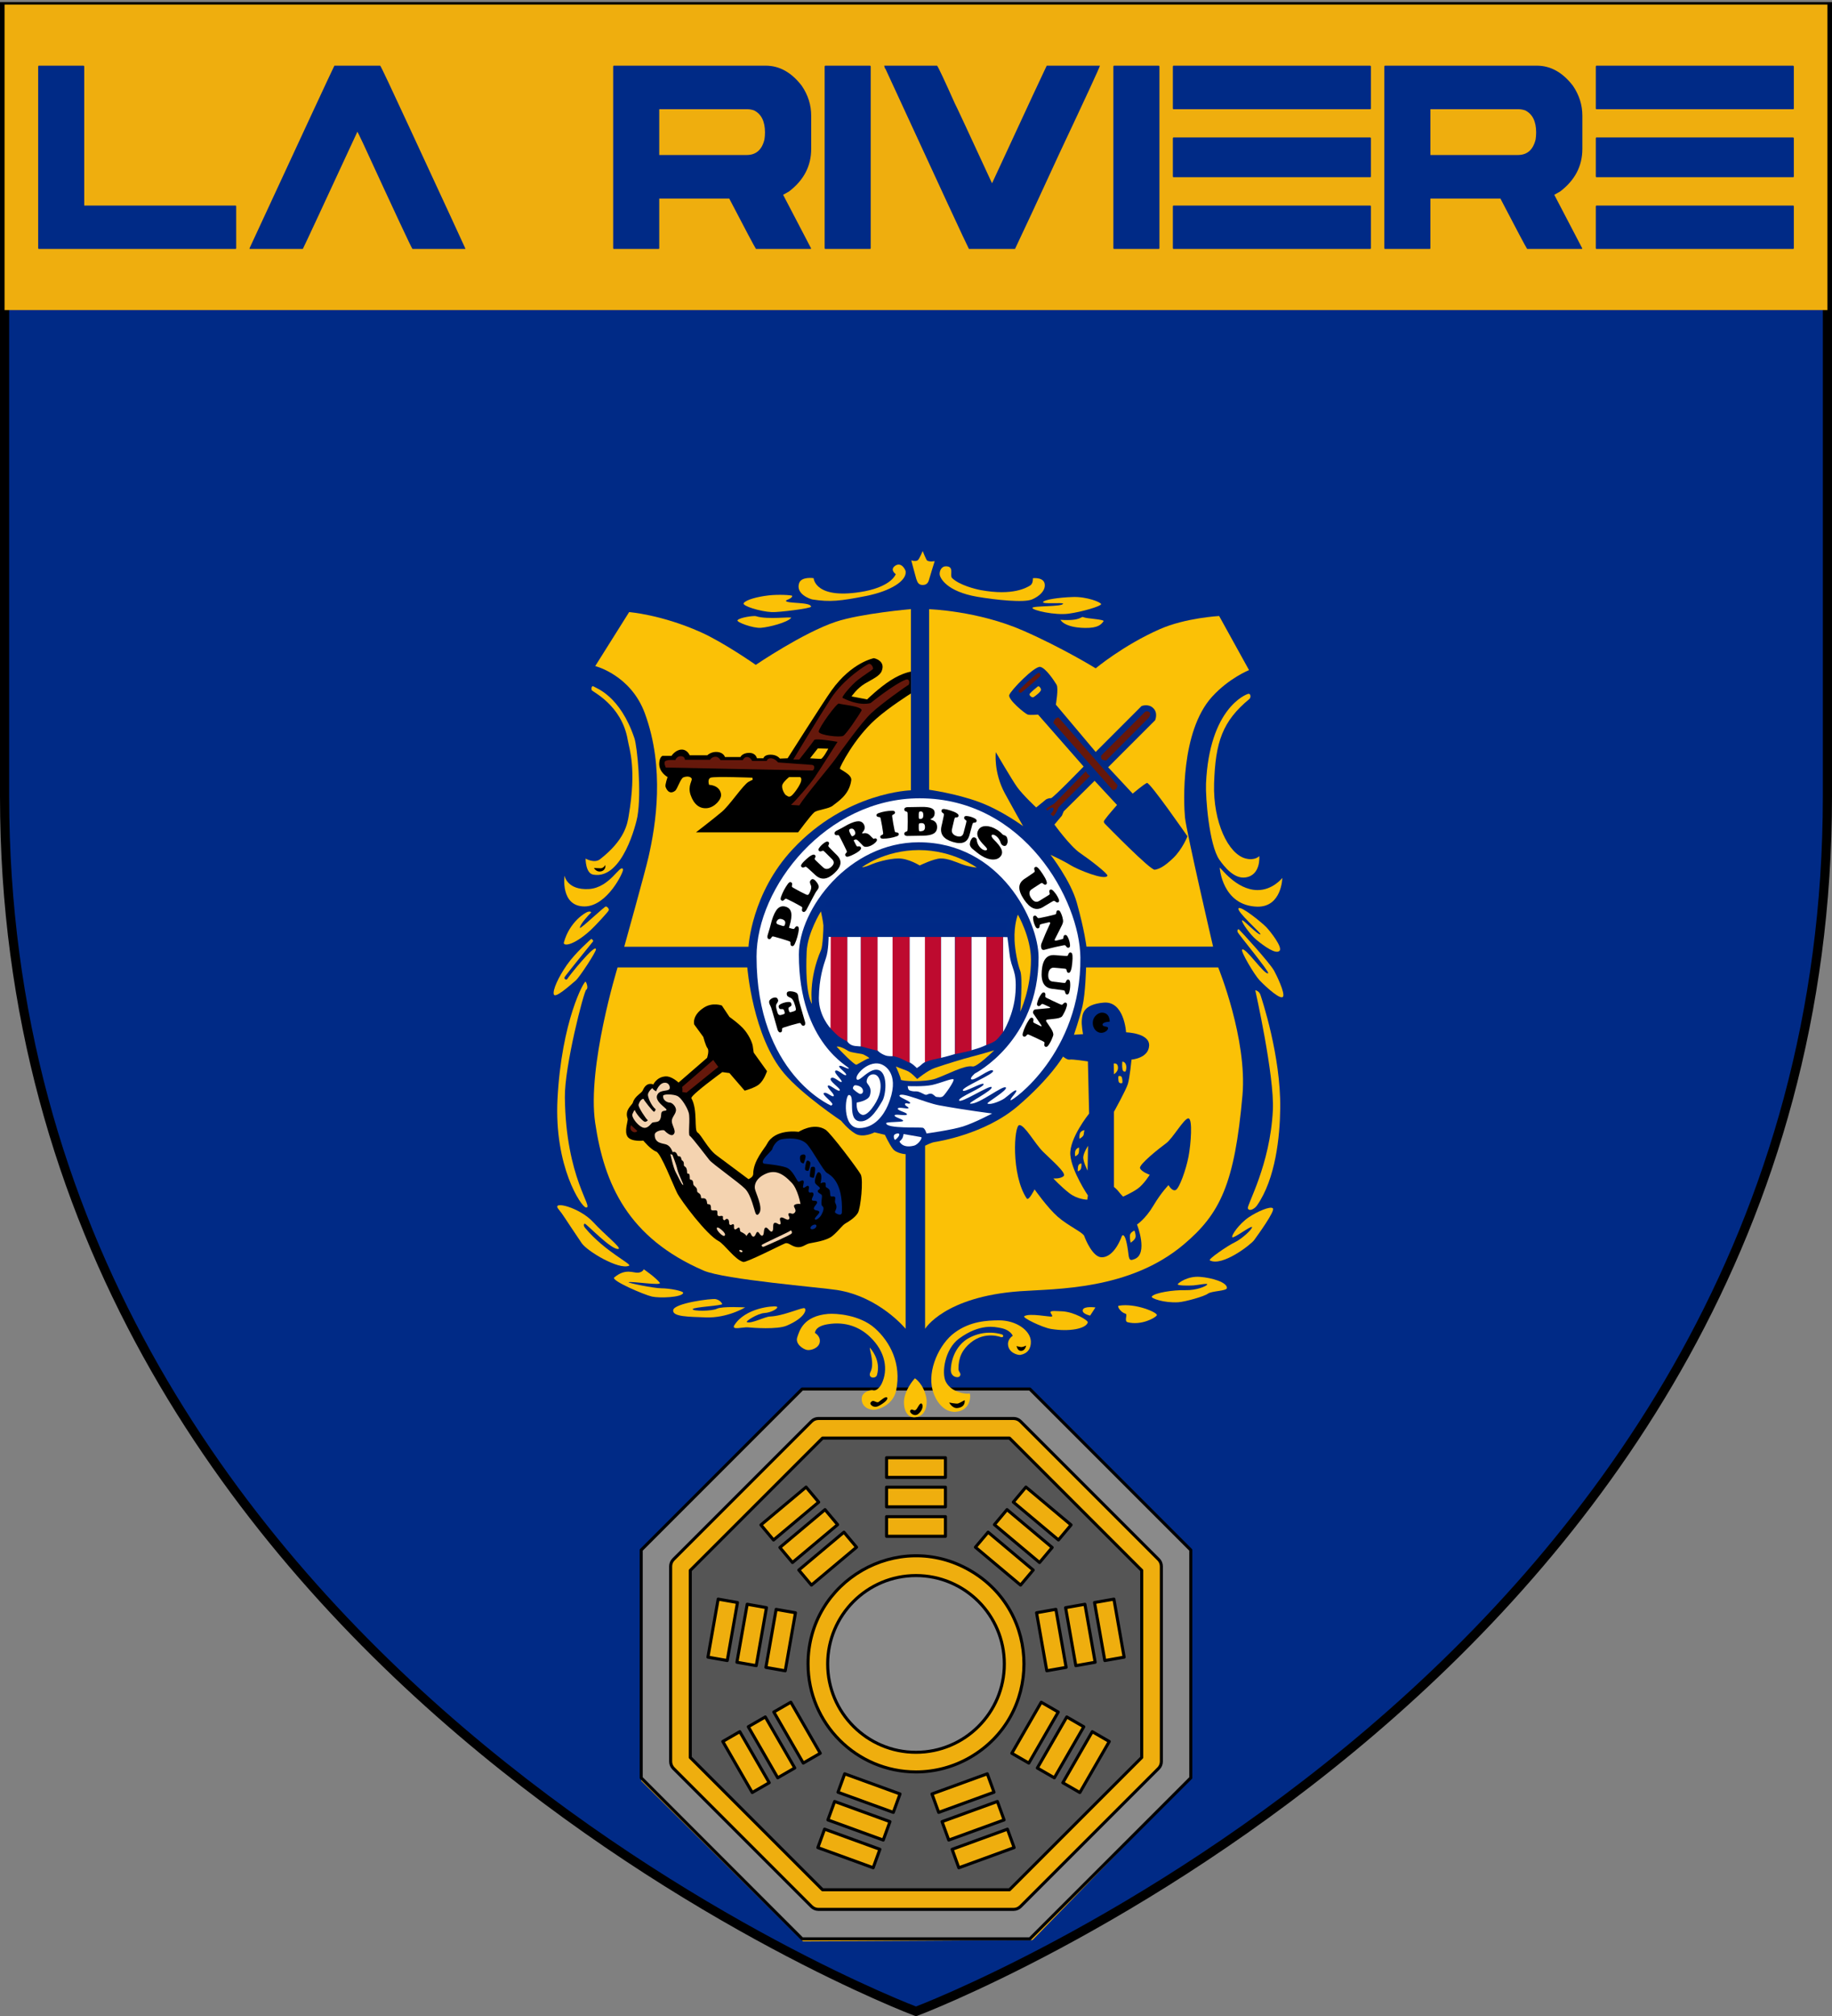 <svg version="1.1" width="600" height="660" xmlns="http://www.w3.org/2000/svg">
  <rect width="100%" height="100%" fill="#808080" stroke="none"/>
  <title>GeoBrol - Blason de La Riviere, le Talisman (fictif)</title>
  <style>.f{fill:#002a86;}.h{fill:#8a8a8a;}.i{fill:#efae0e}.t{stroke:#000;stroke-linecap:round;stroke-linejoin:round;stroke-miterlimit:10;}</style>
  <path class="f" stroke="#000" stroke-width="3" d="M300 658.5s298.5-112.32 298.5-397.772V2.176H1.5v258.552C1.5 546.18 300 658.5 300 658.5z"></path>
  <g>
    <g class="i" stroke-linecap="round" stroke-linejoin="round" stroke-width="3">
      <path d="M 390 507.5 L 335.552 458.509 L 261.715 457.777 L 210 507.5 L 210 583 L 262.999 635.575 L 338.145 635.143 L 390.004 582.02 L 390 507.5 Z"></path>
      <path d="M 1.5 1.5 L 598.5 1.5 L 598.5 101.5 L 1.5 101.5 Z M 12.5 21.78 L 12.5 81.22 C 12.5 81.407 12.573 81.5 12.72 81.5 L 77.139 81.5 C 77.285 81.5 77.359 81.407 77.359 81.22 L 77.359 67.52 C 77.359 67.371 77.285 67.297 77.139 67.297 L 27.592 67.297 L 27.592 21.78 C 27.592 21.631 27.519 21.537 27.372 21.5 L 12.72 21.5 C 12.602 21.5 12.529 21.593 12.5 21.78 Z M 81.751 81.22 L 81.751 81.5 L 99.177 81.5 C 99.498 80.941 105.454 68.155 117.041 43.14 C 117.099 43.14 117.76 44.483 119.022 47.166 C 129.317 69.534 134.671 80.978 135.083 81.5 L 152.418 81.5 L 152.418 81.388 C 151.92 80.233 145.715 66.812 133.806 41.127 C 127.91 28.379 124.814 21.836 124.522 21.5 L 109.516 21.5 C 108.842 22.806 99.586 42.713 81.751 81.22 Z M 200.819 21.78 L 200.819 81.22 C 200.819 81.407 200.891 81.5 201.04 81.5 L 215.69 81.5 C 215.837 81.5 215.911 81.407 215.911 81.22 L 215.911 65.004 L 238.837 65.004 C 244.233 75.368 247.152 80.866 247.592 81.5 L 265.458 81.5 L 265.677 81.388 L 256.482 63.774 L 258.372 62.711 C 263.242 59.021 265.677 54.362 265.677 48.732 L 265.677 37.884 C 265.677 34.381 264.65 31.118 262.597 28.099 C 259.222 23.7 255.278 21.5 250.761 21.5 L 201.04 21.5 C 200.92 21.5 200.848 21.593 200.819 21.78 Z M 244.733 35.76 C 245.495 35.76 246.243 35.89 246.976 36.151 C 249.351 37.343 250.541 39.748 250.541 43.364 C 250.541 44.11 250.481 44.874 250.365 45.657 C 249.543 49.049 247.607 50.745 244.557 50.745 L 215.911 50.745 L 215.911 35.76 Z M 270.076 21.78 L 270.076 81.22 C 270.076 81.407 270.149 81.5 270.296 81.5 L 284.949 81.5 C 285.095 81.5 285.169 81.407 285.169 81.22 L 285.169 21.78 C 285.169 21.631 285.095 21.537 284.949 21.5 L 270.296 21.5 C 270.178 21.5 270.105 21.593 270.076 21.78 Z M 290.011 22.562 C 307.493 60.513 316.601 80.158 317.335 81.5 L 332.427 81.5 C 335.155 75.796 339.982 65.414 346.904 50.354 C 355.792 31.491 360.235 21.873 360.235 21.5 L 342.811 21.5 C 342.606 21.836 336.652 34.642 324.946 59.916 L 324.859 59.916 C 317.028 42.954 312.979 34.269 312.714 33.858 C 309.369 26.364 307.435 22.246 306.907 21.5 L 289.57 21.5 C 289.746 22.209 289.892 22.562 290.011 22.562 Z M 364.639 21.78 L 364.639 81.22 C 364.639 81.407 364.713 81.5 364.859 81.5 L 379.511 81.5 C 379.658 81.5 379.731 81.407 379.731 81.22 L 379.731 21.78 C 379.731 21.631 379.658 21.537 379.511 21.5 L 364.859 21.5 C 364.74 21.5 364.668 21.593 364.639 21.78 Z M 384.125 21.78 L 384.125 35.48 C 384.125 35.667 384.2 35.76 384.346 35.76 L 448.765 35.76 C 448.911 35.76 448.985 35.667 448.985 35.48 L 448.985 21.78 C 448.985 21.631 448.911 21.537 448.765 21.5 L 384.346 21.5 C 384.229 21.5 384.154 21.593 384.125 21.78 Z M 384.125 45.265 L 384.125 57.735 C 384.125 57.922 384.2 58.015 384.346 58.015 L 448.765 58.015 C 448.911 58.015 448.985 57.922 448.985 57.735 L 448.985 45.265 C 448.985 45.116 448.911 45.022 448.765 44.985 L 384.346 44.985 C 384.229 44.985 384.154 45.078 384.125 45.265 Z M 384.125 67.52 L 384.125 81.22 C 384.125 81.407 384.2 81.5 384.346 81.5 L 448.765 81.5 C 448.911 81.5 448.985 81.407 448.985 81.22 L 448.985 67.52 C 448.985 67.371 448.911 67.297 448.765 67.297 L 384.346 67.297 C 384.229 67.297 384.154 67.371 384.125 67.52 Z M 453.384 21.78 L 453.384 81.22 C 453.384 81.407 453.457 81.5 453.604 81.5 L 468.256 81.5 C 468.402 81.5 468.476 81.407 468.476 81.22 L 468.476 65.004 L 491.401 65.004 C 496.799 75.368 499.717 80.866 500.158 81.5 L 518.023 81.5 L 518.242 81.388 L 509.046 63.774 L 510.938 62.711 C 515.807 59.021 518.242 54.362 518.242 48.732 L 518.242 37.884 C 518.242 34.381 517.214 31.118 515.163 28.099 C 511.788 23.7 507.843 21.5 503.327 21.5 L 453.604 21.5 C 453.486 21.5 453.413 21.593 453.384 21.78 Z M 497.297 35.76 C 498.06 35.76 498.808 35.89 499.542 36.151 C 501.917 37.343 503.105 39.748 503.105 43.364 C 503.105 44.11 503.046 44.874 502.929 45.657 C 502.108 49.049 500.172 50.745 497.122 50.745 L 468.476 50.745 L 468.476 35.76 Z M 522.641 21.78 L 522.641 35.48 C 522.641 35.667 522.714 35.76 522.861 35.76 L 587.28 35.76 C 587.426 35.76 587.5 35.667 587.5 35.48 L 587.5 21.78 C 587.5 21.631 587.426 21.537 587.28 21.5 L 522.861 21.5 C 522.743 21.5 522.67 21.593 522.641 21.78 Z M 522.641 45.265 L 522.641 57.735 C 522.641 57.922 522.714 58.015 522.861 58.015 L 587.28 58.015 C 587.426 58.015 587.5 57.922 587.5 57.735 L 587.5 45.265 C 587.5 45.116 587.426 45.022 587.28 44.985 L 522.861 44.985 C 522.743 44.985 522.67 45.078 522.641 45.265 Z M 522.641 67.52 L 522.641 81.22 C 522.641 81.407 522.714 81.5 522.861 81.5 L 587.28 81.5 C 587.426 81.5 587.5 81.407 587.5 81.22 L 587.5 67.52 C 587.5 67.371 587.426 67.297 587.28 67.297 L 522.861 67.297 C 522.743 67.297 522.67 67.371 522.641 67.52 Z"></path>
    </g>
    <g class="h t">
      <circle cx="300" cy="544.74" r="28.929"></circle>
      <path fill="#555" d="M 269.381 470.811 L 226.071 514.121 L 226.071 575.359 L 269.381 618.668 L 330.619 618.668 L 373.929 575.359 L 373.929 514.121 L 330.619 470.811 L 269.381 470.811 Z M 329.809 494.221 L 344.595 506.618 L 340.465 511.54 L 325.679 499.142 L 329.809 494.221 Z M 345.816 526.868 L 349.166 545.865 L 342.837 546.98 L 339.488 527.987 L 345.816 526.868 Z M 323.615 501.607 L 338.385 514.005 L 334.245 518.929 L 319.459 506.528 L 323.615 501.607 Z M 290.357 477.24 L 309.643 477.24 L 309.643 483.668 L 290.357 483.668 L 290.357 477.24 Z M 290.357 486.883 L 309.643 486.883 L 309.643 493.311 L 290.357 493.311 L 290.357 486.883 Z M 290.357 496.526 L 309.643 496.526 L 309.643 502.954 L 290.357 502.954 L 290.357 496.526 Z M 280.525 506.528 L 265.755 518.929 L 261.625 514.005 L 276.394 501.607 L 280.525 506.528 Z M 270.2 494.221 L 274.331 499.142 L 259.545 511.54 L 255.424 506.618 L 270.2 494.221 Z M 260.522 527.987 L 257.173 546.99 L 250.844 545.875 L 254.193 526.878 L 260.522 527.987 Z M 264 486.844 L 268.13 491.768 L 253.345 504.163 L 249.214 499.232 L 264 486.844 Z M 251.027 526.316 L 247.678 545.306 L 241.349 544.187 L 244.714 525.197 L 251.027 526.316 Z M 235.203 523.519 L 241.532 524.638 L 238.183 543.631 L 231.857 542.516 L 235.203 523.519 Z M 246.363 586.841 L 236.72 570.126 L 242.291 566.912 L 251.934 583.626 L 246.363 586.841 Z M 254.72 582.019 L 245.078 565.305 L 250.648 562.091 L 260.291 578.805 L 254.72 582.019 Z M 253.435 560.483 L 259.002 557.269 L 268.645 573.983 L 263.078 577.198 L 253.435 560.483 Z M 285.976 611.468 L 267.857 604.87 L 270.056 598.83 L 288.175 605.429 L 285.976 611.468 Z M 289.274 602.404 L 271.149 595.808 L 273.347 589.769 L 291.473 596.368 L 289.274 602.404 Z M 292.572 593.343 L 274.45 586.747 L 276.645 580.708 L 294.77 587.303 L 292.572 593.343 Z M 264.643 544.74 C 264.643 517.521 294.108 500.511 317.679 514.121 C 341.252 527.73 341.252 561.75 317.679 575.359 C 312.304 578.464 306.207 580.097 300 580.097 C 280.483 580.075 264.665 564.257 264.643 544.74 Z M 305.23 587.303 L 323.355 580.708 L 325.55 586.747 L 307.428 593.343 L 305.23 587.303 Z M 308.528 596.368 L 326.653 589.769 L 328.851 595.808 L 310.726 602.404 L 308.528 596.368 Z M 314.024 611.475 L 311.829 605.435 L 329.948 598.836 L 332.143 604.87 L 314.024 611.475 Z M 331.381 573.99 L 341.024 557.276 L 346.591 560.49 L 336.948 577.204 L 331.381 573.99 Z M 339.738 578.811 L 349.381 562.097 L 354.951 565.311 L 345.309 582.026 L 339.738 578.811 Z M 353.659 586.847 L 348.089 583.633 L 357.732 566.918 L 363.302 570.133 L 353.659 586.847 Z M 364.819 523.526 L 368.169 542.522 L 361.84 543.637 L 358.468 524.638 L 364.819 523.526 Z M 358.674 544.193 L 352.345 545.312 L 348.995 526.322 L 355.324 525.203 L 358.674 544.193 Z M 336 486.835 L 350.786 499.232 L 346.655 504.153 L 331.87 491.759 L 336 486.835 Z"></path>
      <path d="M 262.714 454.74 L 210 507.454 L 210 582.026 L 262.714 634.74 L 337.286 634.74 L 390 582.026 L 390 507.454 L 337.286 454.74 L 262.714 454.74 Z M 380.357 512.79 L 380.357 576.69 C 380.357 577.542 380.02 578.358 379.415 578.962 L 334.223 624.155 C 333.621 624.76 332.802 625.097 331.95 625.097 L 268.05 625.097 C 267.198 625.097 266.382 624.76 265.778 624.155 L 220.585 578.962 C 219.984 578.358 219.643 577.542 219.643 576.69 L 219.643 512.79 C 219.643 511.938 219.984 511.118 220.585 510.517 L 265.778 465.325 C 266.382 464.72 267.198 464.383 268.05 464.383 L 331.95 464.383 C 332.802 464.383 333.621 464.72 334.223 465.325 L 379.415 510.517 C 380.02 511.118 380.357 511.938 380.357 512.79 Z"></path>
    </g>
  </g>
  <g class="f">
    <path d="M 353.838 313.445 C 354.16 344.783 331.296 360.693 330.984 360.195 C 330.674 359.701 333.228 357.461 332.82 357.013 C 332.408 356.566 329.994 358.904 328.875 359.661 C 327.755 360.418 324.389 361.861 323.403 361.279 C 322.944 361.025 330.218 356.839 329.411 356.026 C 328.515 355.134 320.709 361.566 317.803 361.328 C 316.558 361.218 325.488 356.849 324.747 355.892 C 324.172 355.134 314.775 361.259 314.127 360.292 C 313.472 359.369 322.507 355.88 322.149 354.911 C 321.854 354.12 315.528 357.947 315.333 356.973 C 315.109 355.844 325.836 351.581 325.243 350.557 C 324.514 349.323 318.738 354.365 318.02 353.244 C 317.726 352.797 319.274 351.452 319.274 351.452 C 319.274 351.452 340.148 340.862 340.148 313.444 C 340.148 301.607 327.684 275.748 300.893 275.748 C 278.15 275.748 261.64 297.555 261.64 312.51 C 261.64 341.799 278.541 349.402 278.025 349.768 C 277.507 350.138 275.475 348.571 274.9 348.99 C 274.327 349.407 277.606 351.484 277.08 351.949 C 276.556 352.421 274.384 349.973 273.606 350.547 C 272.827 351.125 276.096 353.773 275.631 354.19 C 275.162 354.609 273.079 352.155 272.146 352.991 C 271.208 353.831 275.581 356.422 275.005 356.995 C 274.435 357.57 271.679 354.865 271.152 355.439 C 270.627 356.01 273.499 358.244 273.031 358.817 C 272.561 359.387 270.48 357.104 269.748 357.93 C 269.323 358.426 272.924 361.056 272.612 361.568 C 272.3 362.087 272.073 361.896 272.073 361.896 C 272.073 361.896 247.777 351.454 247.777 313.138 C 247.777 290.392 270.548 261.36 301.205 261.348 C 335.439 261.348 353.643 294.735 353.838 313.445" style="fill:#ffffff"></path>
    <path d="M 297.273 355.563 C 297.273 355.563 302.51 355.814 305.316 355.19 C 308.117 354.573 311.926 352.887 312.295 353.383 C 312.66 353.881 309.559 358.297 308.869 358.864 C 308.178 359.43 307.242 359.113 306.747 359.113 C 306.247 359.113 305.742 358.112 304.876 358.053 C 304.009 357.993 303.688 358.481 303.192 358.424 C 302.695 358.369 301.07 357.24 300.076 357.304 C 299.082 357.369 297.964 357.121 297.652 356.808 C 297.344 356.498 297.273 355.563 297.273 355.563" style="fill:#ffffff"></path>
    <path d="M 324.942 364.539 C 324.942 364.539 319.15 367.598 315.413 368.777 C 311.675 369.951 303.446 371.08 303.446 371.08 C 303.446 371.08 302.999 369.465 302.258 369.212 C 301.518 368.96 290.234 369.583 290.234 367.716 C 290.234 367.198 295.541 367.462 295.785 366.966 C 296.027 366.472 292.853 365.789 292.981 365.165 C 293.106 364.539 296.786 365.477 297.03 364.851 C 297.274 364.231 293.798 363.594 294.043 362.915 C 294.286 362.235 297.344 363.217 297.525 362.786 C 297.712 362.358 296.223 362.051 296.408 361.428 C 296.592 360.802 297.848 361.677 298.093 361.116 C 298.334 360.551 294.177 359.207 294.597 358.621 C 295.475 357.444 302.969 360.997 307.557 361.855 C 316.198 363.449 324.942 364.539 324.942 364.539" style="fill:#ffffff"></path>
    <path d="M 294.596 373.693 C 294.596 373.693 295.219 373.206 295.531 372.643 C 295.843 372.077 295.909 371.265 295.909 371.265 C 295.909 371.265 300.942 372.134 301.636 372.256 C 302.327 372.384 300.759 374.713 299.338 375.063 C 295.462 376.054 294.596 373.693 294.596 373.693" style="fill:#ffffff"></path>
    <path d="M 292.912 371.51 C 293.34 371.071 294.597 370.827 294.537 371.452 C 294.478 372.076 293.536 372.95 293.224 373.137 C 292.912 373.32 292.482 371.95 292.912 371.51" style="fill:#ffffff;fill-opacity:1"></path>
    <path d="M 283.837 354.152 C 283.79 353.264 284.5 351.533 286.292 351.736 C 288.084 351.941 289.057 354.997 287.909 358.608 C 287.16 361.014 284.112 365.658 282.26 364.938 C 280.15 364.082 280.607 360.946 280.607 360.946 C 280.607 360.946 284.365 360.438 284.9 358.608 C 285.747 355.72 283.887 355.037 283.837 354.152" style="fill:#ffffff;fill-opacity:1"></path>
    <path d="M 279.331 356.276 C 279.379 355.893 279.544 355.505 279.884 355.336 C 280.223 355.171 282.679 355.505 282.641 357.248 C 282.631 357.918 282.126 358.184 281.705 358.143 C 281.287 358.107 279.283 356.653 279.331 356.276" style="fill:#ffffff;fill-opacity:1"></path>
    <path d="M 278.016 358.482 C 280.312 358.447 277.275 366.73 281.628 367.098 C 285.291 367.432 288.124 361.732 288.892 360.569 C 290.117 358.746 290.865 351.855 288.083 350.461 C 285.16 348.981 281.59 354.22 280.695 353.431 C 279.399 352.319 284.763 346.41 289.096 348.633 C 289.797 348.99 295.123 351.803 290.713 362.007 C 289.476 364.851 286.516 369.35 281.375 369.308 C 275.679 369.291 276.79 358.502 278.016 358.482" style="fill:#ffffff"></path>
    <path d="M 271.942 304.763 L 329.537 304.763 C 329.537 304.763 329.502 304.013 329.585 303.405 C 329.66 302.891 329.856 302.279 329.856 302.279 L 272.456 302.279 C 272.456 302.279 272.483 302.902 272.049 303.217 C 271.61 303.524 271.942 304.763 271.942 304.763" style="fill:#002986;fill-opacity:1"></path>
    <path d="M 271.707 300.478 L 330.316 300.478 C 330.316 300.478 330.424 299.905 330.675 299.359 C 330.91 298.843 330.791 298.541 330.791 298.541 L 271.755 298.541 L 271.707 300.478" style="fill:#002986;fill-opacity:1"></path>
    <path d="M 270.15 296.897 L 331.408 296.897 C 331.408 296.897 331.463 296.342 331.219 295.778 C 331.066 295.416 330.716 294.958 330.716 294.958 L 271.289 294.958 C 271.289 294.958 271.086 295.271 270.646 295.581 C 270.211 295.89 270.151 296.897 270.151 296.897" style="fill:#002986;fill-opacity:1"></path>
    <path d="M 272.379 292.846 L 329.099 292.846 C 329.099 292.846 329.312 292.289 329.071 291.725 C 328.913 291.366 328.331 290.906 328.331 290.906 L 275.231 290.906 C 275.231 290.906 274.17 291.219 273.733 291.531 C 273.293 291.842 272.379 292.846 272.379 292.846" style="fill:#002986;fill-opacity:1"></path>
    <path d="M 275.302 289.329 L 326.041 289.329 C 326.041 289.329 325.554 288.775 325.314 288.212 C 325.156 287.851 324.572 287.396 324.572 287.396 L 278.152 287.396 C 278.152 287.396 277.091 287.707 276.654 288.017 C 276.215 288.327 275.302 289.329 275.302 289.329" style="fill:#002986;fill-opacity:1"></path>
    <path d="M 302.258 285.901 L 316.091 285.901 C 316.091 285.901 313.037 282.847 308.799 282.847 C 304.563 282.847 302.258 285.901 302.258 285.901" style="fill:#002986;fill-opacity:1"></path>
    <path d="M 284.316 285.953 L 300.273 285.953 C 300.273 285.953 298.821 282.961 293.224 283.284 C 285.687 283.721 284.316 285.953 284.316 285.953" style="fill:#002986;fill-opacity:1"></path>
  </g>
  <g fill="#FBC106">
    <path d="M 206.049 200.392 L 194.94 218.064 C 194.94 218.064 206.575 220.942 211.199 233.541 C 217.799 251.516 214.783 270.129 212.386 280.587 C 211.276 285.501 204.441 309.959 204.441 309.959 L 245.137 309.959 C 245.137 309.959 246.07 292.493 259.634 278.005 C 277.148 259.237 298.342 258.73 298.342 258.73 L 298.342 199.407 C 298.342 199.407 281.889 200.841 273.72 203.564 C 263.013 207.138 247.523 217.665 247.523 217.665 C 247.523 217.665 236.941 210.265 229.462 206.944 C 216.554 201.179 206.049 200.392 206.049 200.392"></path>
    <path d="M 202.263 316.721 C 202.263 316.721 192.235 349.246 194.92 367.535 C 197.899 387.785 205.708 405.244 230.446 415.966 C 237.252 418.903 268.98 421.501 274.121 422.32 C 288.014 424.507 296.6 435.027 296.6 435.027 L 296.6 377.855 C 296.6 377.855 293.574 377.67 292.384 376.075 C 291.198 374.478 289.804 371.51 289.804 371.51 L 286.426 370.71 C 286.426 370.71 282.659 372.693 280.078 371.11 C 277.498 369.522 275.514 366.944 275.514 366.944 C 275.514 366.944 262.828 358.495 256.859 351.462 C 246.53 339.352 244.749 316.721 244.749 316.721 L 202.263 316.721"></path>
    <path d="M 254.289 427.736 C 253.151 427.454 244.086 428.174 240.512 433.838 C 239.413 435.609 243.355 434.404 244.914 434.55 C 246.471 434.696 254.552 435.336 257.695 433.983 C 263.664 431.423 264.229 428.72 263.519 428.3 C 262.808 427.881 256.567 430.861 252.156 431.005 C 250.452 431.062 246.198 433.41 244.632 432.846 C 243.978 432.603 248.185 429.985 250.307 429.867 C 252.859 429.72 255.429 428.014 254.289 427.736"></path>
    <path d="M 302.978 435.037 L 302.978 375.083 C 302.978 375.083 304.894 374.077 306.082 373.887 C 307.271 373.694 322.555 371.309 333.274 362.176 C 343.994 353.042 348.157 345.897 348.157 345.897 C 348.157 345.897 349.562 347.085 350.351 346.889 C 351.139 346.694 356.299 347.486 356.299 347.486 L 356.698 364.561 C 356.698 364.561 350.146 372.688 350.543 378.055 C 350.943 383.416 356.299 391.362 356.299 391.362 L 356.104 392.746 C 356.104 392.746 352.919 392.746 350.147 390.565 C 347.372 388.384 344.984 385.802 344.984 385.802 C 344.984 385.802 347.372 385.999 348.363 385.004 C 349.356 384.014 344.402 379.833 341.616 377.061 C 338.834 374.287 335.65 368.328 333.866 368.328 C 332.088 368.328 331.082 384.595 336.252 392.347 C 336.898 393.31 338.834 389.379 338.834 389.379 C 338.834 389.379 342.999 395.324 346.379 398.306 C 349.755 401.284 354.711 403.474 355.11 404.663 C 355.508 405.851 357.894 411.482 360.67 411.601 C 365.051 411.796 367.415 404.663 367.415 404.663 C 367.415 404.663 368.623 402.469 369.604 410.811 C 369.85 412.857 370.417 412.635 371.581 412.196 C 376.157 410.423 372.383 400.885 372.383 400.885 C 372.383 400.885 375.145 399.091 377.732 394.73 C 380.326 390.367 382.702 387.983 382.702 387.983 C 382.702 387.983 383.896 390.166 385.086 389.575 C 386.275 388.977 388.456 382.838 389.252 378.657 C 390.049 374.48 390.647 366.343 389.252 366.147 C 387.858 365.954 384.106 372.695 381.912 374.287 C 379.72 375.875 372.974 381.237 373.371 382.426 C 373.771 383.614 376.547 384.607 376.547 384.607 C 376.547 384.607 374.562 387.779 372.576 389.171 C 370.589 390.566 367.813 391.752 367.813 391.752 C 367.813 391.752 367.016 390.954 366.418 390.166 C 365.829 389.379 364.835 388.578 364.835 388.578 L 364.835 363.964 C 364.835 363.964 368.804 356.821 369.4 354.834 C 369.993 352.85 370.588 346.89 370.588 346.89 C 370.588 346.89 376.155 346.493 376.351 342.325 C 376.546 338.16 368.804 337.965 368.804 337.965 C 368.804 337.965 368.224 327.645 361.465 328.239 C 354.711 328.829 354.522 332.005 354.317 333.799 C 354.118 335.586 354.712 338.557 354.712 338.557 L 351.732 338.755 C 351.732 338.755 353.522 333.595 354.516 329.427 C 355.509 325.259 355.706 316.724 355.706 316.724 L 398.979 316.724 C 398.979 316.724 408.546 340.133 406.919 358.604 C 404.344 387.579 399.64 397.352 387.664 407.435 C 369.915 422.411 345.78 421.883 334.071 422.723 C 309.253 424.51 302.975 435.039 302.975 435.039"></path>
    <path d="M 411.113 324.167 C 411.113 324.167 412.359 324.398 412.789 325.648 C 413.205 326.893 419.497 345.574 419.289 362.852 C 419.185 371.967 417.8 385.927 411.668 394.662 C 410.841 395.839 409.06 396.697 408.69 395.587 C 408.317 394.478 416.003 381.441 416.877 363.41 C 417.421 352.299 411.113 324.167 411.113 324.167"></path>
    <path d="M 396.225 412.617 C 395.575 412.281 402.03 407.834 404.424 406.698 C 406.82 405.557 410.339 402.228 410.029 401.711 C 409.72 401.196 404.015 405.566 403.595 405.042 C 403.178 404.512 405.784 400.681 408.999 398.501 C 411.682 396.687 416.048 394.761 416.885 395.587 C 417.721 396.414 411.804 404.525 410.758 405.975 C 409.721 407.428 400.279 414.787 396.225 412.617"></path>
    <path d="M 377.224 424.453 C 378.155 423.219 384.287 422.272 388.126 422.38 C 391.96 422.483 395.183 421.028 395.388 420.507 C 395.597 419.997 392.381 420.714 390.823 420.821 C 389.266 420.928 385.42 420.92 385.734 420.405 C 386.041 419.885 389.062 417.706 393.003 418.017 C 396.948 418.327 401.844 419.784 401.836 421.646 C 401.836 422.701 396.852 422.582 395.604 423.521 C 394.36 424.453 388.136 426.176 385.947 426.326 C 381.271 426.633 376.784 425.026 377.224 424.453"></path>
    <path d="M 366.417 427.469 C 365.715 427.575 367.039 429.661 368.596 430.07 C 369.452 430.294 368.032 432.542 369.325 432.872 C 373.796 434.012 378.457 431.423 378.875 430.586 C 379.292 429.75 371.916 426.525 366.417 427.469"></path>
    <path d="M 357.039 430.695 L 358.76 428.036 C 358.76 428.036 355.015 427.501 354.624 428.824 C 354.238 430.149 357.039 430.695 357.039 430.695"></path>
    <path d="M 335.439 430.926 C 334.766 431.396 341.375 434.595 344.169 435.063 C 350.263 436.078 355.64 434.986 356.261 432.95 C 356.456 432.27 351.742 429.447 347.764 429.293 C 346.047 429.233 344.404 429.06 344.091 429.447 C 343.782 429.84 345.028 430.77 344.484 431.005 C 343.937 431.241 337.072 429.759 335.439 430.926"></path>
    <path d="M 371.536 402.863 C 371.536 402.863 370.133 403.403 370.057 404.492 C 369.977 405.589 370.288 406.831 370.288 406.831 C 370.288 406.831 371.848 405.895 371.928 404.886 C 372.002 403.871 371.536 402.863 371.536 402.863"></path>
    <path d="M 366.32 352.309 C 366.32 352.309 367.256 351.925 367.488 352.935 C 367.72 353.948 367.562 354.569 367.562 354.569 C 367.562 354.569 366.477 354.961 366.32 353.871 C 366.163 352.778 366.32 352.312 366.32 352.312"></path>
    <path d="M 367.562 347.565 C 367.562 347.565 368.343 347.485 368.732 348.494 C 369.122 349.505 368.658 350.752 368.658 350.752 C 368.658 350.752 367.877 351.145 367.641 350.129 C 367.408 349.119 367.562 347.56 367.562 347.56"></path>
    <path d="M 364.76 348.186 L 364.84 351.687 C 364.84 351.687 366.162 350.9 366.162 349.587 C 366.162 347.793 364.76 348.186 364.76 348.186"></path>
    <path d="M 354.167 380.895 C 354.167 380.895 353.233 380.895 353.076 381.908 C 352.922 382.923 352.996 383.467 352.996 383.467 C 352.996 383.467 353.935 383.233 354.093 382.376 C 354.246 381.518 354.167 380.895 354.167 380.895"></path>
    <path d="M 353.389 375.675 C 353.389 375.675 352.534 375.908 352.222 376.691 C 351.909 377.468 352.142 378.556 352.142 378.556 C 352.142 378.556 353.155 378.167 353.313 377.388 C 353.469 376.611 353.389 375.675 353.389 375.675"></path>
    <path d="M 355.181 369.992 C 355.181 369.992 353.858 370.144 353.624 371.24 C 353.389 372.33 353.546 372.793 353.546 372.793 C 353.546 372.793 354.869 372.172 354.948 371.317 C 355.023 370.459 355.181 369.992 355.181 369.992"></path>
    <path d="M 356.348 375.132 L 356.193 383.233 C 356.193 383.233 354.637 380.197 354.789 378.714 C 354.949 377.232 356.348 375.132 356.348 375.132"></path>
    <path d="M 193.753 225.892 C 193.869 226.438 203.616 230.712 205.582 242.207 C 206.118 245.343 208.541 251.507 205.912 267.065 C 205.465 269.722 204.637 274.997 196.499 281.315 C 194.627 282.747 191.785 281.084 191.785 281.084 C 191.785 281.084 191.737 285.901 194.307 286.34 C 203.974 288.063 208.443 269.157 208.755 267.396 C 210.176 259.18 208.695 244.391 207.773 241.664 C 203.071 227.752 195.292 225.336 194.523 224.793 C 193.754 224.247 193.638 225.345 193.753 225.892"></path>
    <path d="M 184.884 286.673 C 184.884 286.673 183.453 296.771 191.456 296.751 C 198.904 296.72 204.366 285.28 204.054 284.589 C 203.178 282.623 199.878 290.607 192.879 291.056 C 185.664 291.474 184.887 286.673 184.887 286.673"></path>
    <path d="M 192.555 298.503 C 191.679 298.718 186.529 301.782 184.671 308.569 C 184.359 309.726 187.522 309.882 193.433 304.515 C 194.736 303.32 199.118 298.619 199.342 298.063 C 199.566 297.51 198.904 296.868 198.467 296.75 C 198.029 296.634 190.007 304.352 189.927 303.748 C 189.811 302.767 192.995 299.271 193.433 298.939 C 193.871 298.609 193.433 298.287 192.557 298.501"></path>
    <path d="M 193.645 307.372 C 193.645 307.372 188.388 311.963 185.653 315.909 C 182.916 319.853 180.942 324.124 181.378 325.547 C 181.816 326.968 186.538 322.706 188.612 320.953 C 189.694 320.037 195.282 311.628 195.183 310.759 C 194.958 308.792 186.187 319.735 185.866 320.395 C 185.546 321.058 184.658 320.505 184.885 319.958 C 185.107 319.414 193.859 308.687 194.19 308.248 C 194.522 307.809 193.645 307.372 193.645 307.372"></path>
    <path d="M 191.786 321.39 C 191.348 320.944 183.92 334.213 182.587 359.827 C 181.458 381.889 190.366 395.144 191.894 395.303 C 194.709 395.608 185.292 385.901 185.002 359.284 C 184.837 349.216 191.232 324.449 192.002 324.01 C 192.771 323.572 192.118 321.722 191.788 321.391"></path>
    <path d="M 328.34 436.934 C 328.34 436.934 322.781 434.832 316.946 438.258 C 313.893 440.089 311.613 443.778 311.406 448.326 C 311.301 450.887 313.707 451.156 314.212 450.662 C 315.149 449.726 313.902 449.259 313.902 448.17 C 313.902 444.419 315.129 441.853 317.881 439.582 C 322.711 435.615 327.947 437.788 327.947 437.788 C 327.947 437.788 329.038 437.789 328.34 436.934"></path>
    <path d="M 312.887 462.207 C 309.317 462.385 306.473 459.043 305.402 454.953 C 303.709 448.588 307.602 439.934 312.733 436.233 C 317.863 432.499 323.335 432.29 327.161 432.252 C 332.771 432.235 337.452 435.525 337.615 439.118 C 337.725 441.528 336.461 443.176 334.19 443.564 C 333.333 443.709 330.257 442.863 330.134 440.125 C 330.042 438.27 331.691 437.326 331.691 437.326 C 331.691 437.326 330.978 435.221 327.238 434.668 C 326.16 434.522 321.125 433.062 314.057 438.259 C 309.432 441.697 308.284 449.477 309.772 452.376 C 311.819 456.262 317.027 456.436 317.494 456.203 C 317.962 455.969 318.35 461.895 312.887 462.207"></path>
    <path d="M 284.86 441.17 C 284.86 441.17 288.716 445.171 287.208 450.184 C 286.809 451.49 284.012 451.277 285.115 449.096 C 286.427 446.466 284.86 442.341 284.86 441.17"></path>
    <path d="M 194.357 400.182 C 189.81 395.205 180.552 392.975 182.859 395.781 C 184.475 397.732 184.923 398.742 190.522 407.001 C 192.294 409.596 202.595 415.797 206.001 414.388 C 207.209 413.9 198.193 409.848 191.66 402.034 C 191.056 401.303 191.087 400.757 191.514 400.611 C 191.942 400.466 200.46 409.558 202.594 408.845 C 203.567 408.535 197.921 404.075 194.358 400.183"></path>
    <path d="M 210.83 415.526 C 210.83 415.526 210.537 416.507 208.98 416.654 C 207.422 416.799 204.862 415.105 201.171 418.22 C 200.013 419.201 210.965 423.906 213.526 424.472 C 216.088 425.037 223.173 424.755 223.745 423.333 C 224.031 422.632 219.203 421.765 216.651 421.765 C 214.102 421.765 205.455 419.964 205.865 419.784 C 206.711 419.363 216.993 421.057 216.078 419.93 C 214.646 418.134 210.831 415.527 210.831 415.527"></path>
    <path d="M 236.531 426.887 C 236.249 426.315 235.674 425.604 234.399 425.315 C 233.126 425.039 220.914 426.604 220.486 428.873 C 220.058 431.14 225.753 431.074 231.137 431.289 C 238.233 431.567 244.055 428.019 244.055 428.019 C 244.055 428.019 236.53 427.591 234.826 428.444 C 233.122 429.299 226.725 429.299 226.87 428.59 C 227.019 427.881 236.812 427.46 236.531 426.887"></path>
    <path d="M 266.926 436.396 C 266.926 436.396 268.768 437.39 268.486 439.377 C 268.203 441.36 265.515 442.214 264.231 441.937 C 262.946 441.652 260.395 439.956 261.106 437.819 C 261.817 435.689 263.083 430.86 271.183 430.149 C 273.734 429.925 281.561 430.421 286.527 434.833 C 291.492 439.24 295.338 446.484 293.486 455.285 C 292.57 459.584 288.386 461.361 286.38 461.536 C 284.822 461.671 281.96 460.658 282.243 457.632 C 282.447 455.597 285.291 454.934 285.893 455.15 C 286.962 455.551 288.241 454.058 288.746 453.02 C 290.929 448.534 290.14 442.575 284.852 437.596 C 281.777 434.664 277.102 432.484 270.988 433.548 C 266.713 434.265 266.926 436.396 266.926 436.396"></path>
    <path d="M 299.649 451.225 C 299.649 451.225 297 453.952 296.222 457.535 C 295.665 460.127 296.475 464.223 299.649 464.003 C 303.611 463.681 303.689 459.23 303.388 457.692 C 302.502 452.988 299.649 451.225 299.649 451.225"></path>
    <path d="M 333.374 299.428 C 333.374 299.428 337.656 306.904 337.656 314.147 C 337.656 323.882 334.151 331.203 334.151 331.203 C 334.151 331.203 335.007 320.066 334.151 317.886 C 333.296 315.705 332.408 311.023 332.283 307.916 C 332.051 302.539 333.374 299.428 333.374 299.428"></path>
    <path d="M 282.317 283.908 C 282.317 283.908 289.68 278.301 300.953 278.301 C 312.227 278.301 319.899 284.036 319.899 284.036 C 319.899 284.036 317.474 283.839 314.982 282.916 C 313.067 282.205 310.37 280.987 308.061 281.043 C 305.754 281.105 301.206 283.344 301.206 283.344 C 301.206 283.344 297.585 281.043 294.285 281.043 C 290.986 281.043 286.642 282.438 285.56 282.916 C 283.059 284.026 282.319 283.908 282.319 283.908"></path>
    <path d="M 268.864 298.368 C 268.864 298.368 264.453 305.406 264.19 311.579 C 263.569 325.967 265.935 328.645 265.935 328.645 C 265.935 328.645 264.689 320.738 268.923 310.957 C 269.469 309.697 269.711 303.865 269.673 302.981 C 269.614 301.791 268.864 298.368 268.864 298.368"></path>
    <path d="M 274.023 342.692 C 274.023 342.692 276.39 345.156 277.471 346.185 C 278.551 347.217 280.101 348.614 280.46 348.561 C 280.819 348.516 283.866 346.548 284.528 346.499 C 285.189 346.451 283.39 345.528 282.776 345.214 C 282.166 344.902 278.795 344.681 277.833 344.075 C 274.803 342.165 274.023 342.692 274.023 342.692"></path>
    <path d="M 293.417 349.147 C 293.417 349.147 295.092 352.872 295.032 353.438 C 294.976 354.005 302.824 354.376 306.431 353.125 C 310.043 351.883 315.972 348.58 318.523 349.146 C 319.934 349.449 325.62 343.85 325.62 343.85 C 325.62 343.85 320.831 345.282 318.339 345.905 C 315.85 346.528 309.932 348.33 306.123 349.642 C 303.786 350.452 300.389 353.255 300.389 353.255 C 300.389 353.255 298.392 351.026 296.961 350.516 C 295.531 350.015 293.417 349.147 293.417 349.147"></path>
    <path d="M 304.291 199.441 L 304.291 258.554 C 304.291 258.554 313.026 259.753 320.571 262.53 C 328.113 265.303 335.068 270.463 335.068 270.463 C 335.068 270.463 331.26 263.736 329.109 259.745 C 325.34 252.79 326.137 246.25 326.137 246.25 C 326.137 246.25 331.563 255.519 333.128 257.68 C 334.997 260.279 339.361 264.35 339.361 264.35 L 342.656 261.671 C 342.656 261.671 343.605 261.208 344.177 261.321 C 344.75 261.436 354.896 250.954 354.896 250.954 L 339.981 233.945 C 339.981 233.945 337.421 234.177 336.604 233.945 C 335.788 233.71 330.069 229.055 330.54 227.541 C 331.006 226.018 338.821 217.979 340.684 218.327 C 342.539 218.677 345.337 223.001 346.038 224.162 C 346.739 225.317 345.804 230.683 345.804 230.683 L 358.85 246.174 L 373.871 231.15 C 373.871 231.15 376.094 230.226 377.727 231.852 C 379.358 233.476 378.309 235.805 378.309 235.805 L 362.931 251.187 L 370.97 259.815 C 370.97 259.815 374.707 256.668 375.633 256.315 C 376.56 255.967 388.904 273.794 388.904 273.794 C 388.904 273.794 387.279 277.98 384.252 280.898 C 381.221 283.82 379.587 284.501 378.194 284.736 C 376.8 284.969 362.703 270.532 361.885 269.713 C 361.069 268.895 361.876 268.429 362.226 267.845 C 362.578 267.26 365.838 263.531 365.838 263.531 L 358.499 255.618 L 348.362 265.635 L 347.794 267.025 L 345.34 269.949 C 345.34 269.949 350.466 277.054 353.733 279.264 C 356.991 281.473 363.03 286.149 362.696 286.721 C 361.763 288.344 352.804 284.625 350.589 283.226 C 348.366 281.823 344.063 279.846 344.063 279.846 C 344.063 279.846 350.655 288.278 352.679 295.573 C 355.246 304.783 355.824 309.904 355.824 309.904 L 397.296 309.904 C 397.296 309.904 388.563 272.382 388.097 267.612 C 387.632 262.839 386.64 239.511 396.947 228.123 C 402.488 222.021 409.071 219.38 409.071 219.38 L 399.284 201.669 C 399.284 201.669 388.254 202.263 379.823 205.985 C 367.937 211.221 358.852 218.797 358.852 218.797 C 358.852 218.797 347.863 212.029 335.086 206.452 C 320.174 199.927 304.293 199.44 304.293 199.44"></path>
    <path d="M 408.844 227.147 C 408.068 227.302 396.071 231.818 394.98 256.587 C 394.797 260.938 395.983 276.575 399.34 281.433 C 401.027 283.856 404.18 287.695 407.753 287.276 C 413.052 286.654 412.428 280.266 412.428 280.266 C 412.428 280.266 411.044 281.871 407.908 281.042 C 402.3 279.563 397.269 269.206 397.627 256.586 C 398.047 242.872 400.392 236.103 409.155 228.86 C 409.788 228.342 409.621 226.993 408.844 227.147"></path>
    <path d="M 399.466 284.071 C 399.466 284.071 400.267 296.515 411.793 296.829 C 419.825 296.954 419.97 287.431 419.97 287.431 C 419.97 287.431 416.8 291.462 411.793 291.394 C 404.852 291.327 399.828 284.014 399.466 284.071"></path>
    <path d="M 406.788 301.335 C 406.547 301.892 409.445 306.02 411.492 307.682 C 414.18 309.883 417.849 312.492 419.056 311.283 C 420.172 310.167 416.068 304.938 414.727 303.536 C 413.377 302.132 406.379 296.391 405.63 297.374 C 404.91 298.369 413.154 305.647 412.836 305.854 C 412.039 306.338 407.035 300.778 406.788 301.335"></path>
    <path d="M 406.788 310.916 C 406.334 311.477 410.753 319.072 412.522 320.925 C 415.027 323.54 419.329 327.29 420.159 326.355 C 421.062 325.315 417.973 319.037 417.287 317.806 C 415.708 315.003 406.177 304.626 405.817 304.322 C 405.453 304.022 405.144 304.51 405.331 305.124 C 405.513 305.735 415.853 318.216 415.339 318.608 C 414.24 319.462 407.753 309.757 406.788 310.916"></path>
    <path d="M 241.537 203.06 C 241.099 203.657 246.597 205.727 249.208 205.533 C 251.816 205.34 257.834 203.812 259.108 202.292 C 259.557 201.749 251.328 202.974 247.56 201.719 C 246.843 201.525 242.295 202.119 241.536 203.06"></path>
    <path d="M 259.432 195.059 C 259.37 194.826 254.991 194.542 251.691 194.931 C 248.167 195.339 244.272 196.331 243.559 197.474 C 243.025 198.366 248.952 200.208 252.76 200.392 C 254.971 200.51 265.69 199.175 265.641 198.611 C 265.514 197.023 257.775 197.679 257.396 196.714 C 257.29 196.411 259.615 195.952 259.432 195.056"></path>
    <path d="M 293.253 185.168 C 291.237 186.499 293.369 187.961 293.369 187.961 C 293.369 187.961 292.189 191.765 283.351 193.541 C 266.871 196.663 266.469 189.285 266.469 189.285 C 266.469 189.285 262.451 188.659 261.709 190.939 C 260.561 194.463 265.311 196.147 266.149 196.264 C 271.783 197.14 275.222 196.782 283.603 195.124 C 291.908 193.478 296.991 190.041 296.61 187.064 C 296.544 186.51 295.219 183.9 293.253 185.168"></path>
    <path d="M 302.191 180.406 C 302.191 180.406 301.078 183.053 300.602 183.392 C 299.842 183.959 298.453 183.442 298.453 183.442 C 298.453 183.442 299.757 188.449 300.097 189.537 C 300.477 190.755 300.927 191.535 302.249 191.514 C 303.573 191.483 304.03 190.686 304.281 189.731 C 304.535 188.778 306.123 183.704 306.123 183.704 C 306.123 183.704 304.535 184.035 303.651 183.521 C 303.341 183.334 302.191 180.406 302.191 180.406"></path>
    <path d="M 347.317 202.925 C 347.317 202.925 348.482 205.464 355.336 205.573 C 359.609 205.633 360.635 204.483 361.412 203.391 C 361.877 202.759 355.806 202.537 354.87 202.068 C 353.936 201.601 354.323 203.391 347.317 202.925"></path>
    <path d="M 338.122 199.032 C 338.2 199.807 345.522 201.521 350.044 200.899 C 354.559 200.278 360.708 198.405 360.634 197.783 C 360.553 197.161 355.961 195.294 351.366 195.45 C 346.769 195.603 342.019 196.304 341.626 197.086 C 341.239 197.863 348.202 197.171 348.172 197.628 C 348.089 198.722 338.047 198.256 338.122 199.032"></path>
    <path d="M 309.696 185.401 C 308.537 185.428 307.746 186.568 307.746 187.892 C 307.746 189.216 310.066 193.656 320.057 195.37 C 326.063 196.393 335.399 197.395 338.047 196.224 C 340.695 195.059 342.03 193.411 342.175 191.943 C 342.484 188.748 338.281 189.295 338.281 189.295 C 338.281 189.295 338.435 191.088 337.344 191.711 C 336.253 192.335 331.815 195.138 321.222 193.192 C 319.531 192.888 314.137 191.554 311.8 189.219 C 310.941 188.352 312.734 185.324 309.696 185.4"></path>
    <path d="M 337.206 227.158 C 337.47 226.739 339.466 225.053 339.885 224.744 C 340.303 224.434 340.935 225.31 340.935 225.796 C 340.935 226.532 339.03 227.859 338.622 228.159 C 337.997 228.636 336.947 227.575 337.206 227.158"></path>
    <path d="M 274.785 233.671 C 274.785 233.671 271.755 237.477 271.465 238.559 C 271.17 239.64 274.684 239.932 274.684 239.932 C 274.684 239.932 277.675 236.333 278.21 235.531 C 279.377 233.768 274.785 233.671 274.785 233.671"></path>
  </g>
  <g fill="#F3334B">
    <path d="M 271.922 306.743 L 277.55 306.743 L 277.55 341.018 C 277.55 341.018 275.338 339.91 274.332 339.003 C 273.328 338.1 271.922 336.596 271.922 336.596 L 271.922 306.743" style="stroke:none;fill:#be0a2f;fill-opacity:1"></path>
    <path d="M 281.871 306.743 L 287.499 306.743 L 287.499 344.03 C 287.499 344.03 285.188 343.429 284.383 343.226 C 283.579 343.024 281.871 342.523 281.871 342.523 L 281.871 306.743" style="stroke:none;fill:#be0a2f;fill-opacity:1"></path>
    <path d="M 292.324 306.743 L 297.954 306.743 L 297.954 347.951 C 297.954 347.951 297.047 347.552 295.44 346.745 C 293.832 345.94 292.324 345.742 292.324 345.742 L 292.324 306.743" style="stroke:none;fill:#be0a2f;fill-opacity:1"></path>
    <path d="M 302.876 306.743 L 308.202 306.743 L 308.202 346.343 C 308.202 346.343 306.998 346.542 305.39 346.946 C 303.784 347.347 302.876 347.8 302.876 347.8 L 302.876 306.743" style="stroke:none;fill:#be0a2f;fill-opacity:1"></path>
    <path d="M 312.826 306.743 L 318.152 306.743 L 318.152 343.931 C 318.152 343.931 317.505 344.077 315.438 344.535 C 313.179 345.037 312.802 345.109 312.802 345.109 L 312.825 306.741" style="stroke:none;fill:#be0a2f;fill-opacity:1"></path>
    <path d="M 322.98 306.743 L 328.504 306.743 L 328.504 337.898 C 328.504 337.898 326.796 340.211 325.893 340.814 C 324.987 341.416 322.98 342.171 322.98 342.171 L 322.98 306.743" style="stroke:none;fill:#be0a2f;fill-opacity:1"></path>
  </g>
  <g>
    <path d="M 291.704 222.714 C 287.887 225.159 283.983 228.976 283.983 228.976 L 278.894 227.995 C 278.894 227.995 280.654 225.354 283.291 223.788 C 285.931 222.222 288.123 221.306 288.773 219.683 L 288.77 219.678 C 290.143 216.247 286.229 215.472 286.229 215.472 C 286.229 215.472 278.978 216.755 272.336 226.034 C 269.758 229.638 257.958 248.24 257.958 248.24 L 255.417 248.341 C 255.417 248.341 254.541 247.066 252.389 247.066 C 250.239 247.066 250.041 248.232 250.041 248.232 L 247.892 248.232 C 247.892 248.232 247.607 246.48 245.351 246.48 C 243.091 246.48 242.506 247.834 242.506 247.834 L 237.425 247.834 C 237.425 247.834 237.035 246.392 234.981 246.186 C 232.929 245.985 231.65 247.26 231.65 247.26 L 225.879 247.26 C 225.879 247.26 225.102 245.305 223.143 245.401 C 221.187 245.499 219.921 247.455 219.921 247.455 L 216.982 247.455 C 216.982 247.455 216.026 247.755 215.912 249.8 C 215.718 252.839 218.646 254.396 218.646 254.396 C 218.646 254.396 217.771 256.851 217.966 257.533 C 218.159 258.213 219.124 260.375 221.09 258.904 C 221.869 258.322 222.844 254.884 223.826 254.494 C 224.81 254.106 225.987 254.117 226.475 254.798 C 226.96 255.477 225.111 257.134 226.183 260.266 C 227.254 263.401 229.212 264.862 231.653 264.568 C 234.1 264.278 236.416 261.631 236.152 259.976 C 235.666 256.949 232.239 256.949 232.239 256.949 C 232.239 256.949 231.567 255.099 232.736 254.602 C 233.904 254.107 246.423 254.602 246.423 254.602 L 246.513 255.307 C 246.416 255.311 246.099 255.432 245.149 255.965 C 243.397 256.95 238.985 263.601 236.444 265.747 C 233.903 267.902 227.935 272.496 227.935 272.496 L 261.384 272.496 C 261.384 272.496 265.583 266.831 266.664 265.946 C 267.742 265.057 271.453 264.876 272.826 263.696 C 274.199 262.516 278.113 260.366 278.794 255.478 C 279.086 253.436 275.076 252.053 275.076 251.566 C 275.076 251.078 279.669 241.791 286.815 235.433 C 291.294 231.443 298.353 227.023 298.353 227.023 L 298.353 219.875 C 298.353 219.871 295.52 220.273 291.704 222.714 Z M 262.361 255.771 C 262.069 257.047 260.015 259.967 259.137 260.561 C 258.264 261.152 257.96 260.561 257.473 260.367 C 256.985 260.171 255.721 257.932 256.304 256.752 C 256.891 255.578 258.457 254.398 258.457 254.398 L 261.973 254.398 C 261.972 254.398 262.652 254.496 262.361 255.771 Z M 268.825 248.439 C 268.142 248.439 265.301 248.245 265.301 248.245 L 267.844 245.014 L 271.267 245.114 C 271.267 245.113 269.508 248.439 268.825 248.439 Z"></path>
    <path d="M 270.363 369.838 C 272.067 370.916 280.959 382.767 281.892 384.48 C 282.828 386.195 281.892 395.538 280.959 397.097 C 280.023 398.65 277.996 399.9 276.907 400.521 C 275.818 401.146 274.727 402.862 272.701 404.573 C 270.677 406.285 266.314 406.754 265.069 407.065 C 263.823 407.377 262.954 408.307 261.487 408.307 C 259.304 408.307 258.371 406.599 257.123 407.065 C 255.878 407.53 244.42 413.419 243.417 413.14 C 240.613 412.359 237.293 407.326 235.316 406.285 C 231.422 404.265 223.01 393.045 221.764 390.553 C 220.518 388.062 216.468 377.548 214.909 377.001 C 213.147 376.39 210.704 373.418 210.704 373.418 C 210.704 373.418 206.809 373.888 205.563 372.173 C 204.319 370.46 205.767 366.856 205.563 366.254 C 204.474 363.298 207.014 361.852 207.278 360.957 C 207.901 358.776 210.119 357.961 210.55 356.909 C 211.795 353.951 213.977 355.038 213.977 355.038 C 213.977 355.038 215.068 352.548 218.026 352.39 C 220.04 352.294 222.234 354.415 222.234 354.415 L 231.577 346.315 C 231.577 346.315 232.355 343.981 231.734 343.2 C 231.11 342.424 230.333 339.461 230.333 339.461 L 227.374 335.414 C 227.374 335.414 226.438 332.456 230.643 329.803 C 233.418 328.072 236.408 329.182 236.408 329.182 L 238.9 332.919 C 238.9 332.919 242.481 335.414 244.04 337.44 C 245.597 339.461 246.377 341.488 246.532 342.423 C 246.689 343.356 246.844 344.603 246.844 344.603 L 251.205 350.676 C 251.205 350.676 250.269 353.634 248.557 355.037 C 247.213 356.148 243.885 357.064 243.885 357.064 L 238.9 351.299 L 236.563 350.989 C 236.563 350.989 225.95 358.694 226.438 359.555 C 228.618 363.448 227.214 369.991 228.464 370.769 C 229.706 371.547 231.889 376.221 234.693 378.247 C 236.201 379.347 245.131 386.033 245.131 386.033 C 245.131 386.033 246.688 385.44 246.688 384.321 C 246.688 379.96 250.464 375.958 251.204 374.509 C 253.853 369.366 261.562 370.54 261.562 370.54 C 261.562 370.54 266.469 367.345 270.363 369.838"></path>
    <path d="M 261.535 303.584 C 261.469 303.416 261.348 303.301 261.178 303.248 C 261.005 303.198 260.844 303.226 260.697 303.33 C 260.543 303.439 260.376 303.65 260.183 303.963 C 260.124 304.062 260.035 304.11 259.918 304.118 C 259.796 304.129 259.588 304.084 259.282 304.003 L 258.391 303.749 L 258.574 303.147 C 259.144 301.258 259.327 299.809 259.125 298.801 C 258.925 297.793 258.324 297.137 257.32 296.834 C 256.307 296.529 255.438 296.739 254.709 297.467 C 253.982 298.195 253.335 299.503 252.766 301.387 L 252.061 304.006 L 251.368 306.294 C 251.323 306.653 251.331 306.92 251.397 307.092 C 251.463 307.262 251.599 307.382 251.802 307.441 C 251.979 307.498 252.145 307.467 252.294 307.363 C 252.443 307.254 252.61 307.042 252.796 306.73 C 252.856 306.629 252.941 306.578 253.06 306.571 C 253.176 306.564 253.385 306.602 253.686 306.685 L 255.935 307.323 L 258.16 308.036 L 258.161 308.036 C 258.46 308.137 258.658 308.215 258.749 308.286 C 258.842 308.357 258.886 308.449 258.881 308.565 C 258.861 308.93 258.884 309.2 258.951 309.371 C 259.018 309.544 259.14 309.654 259.318 309.707 C 259.523 309.773 259.7 309.747 259.851 309.642 C 260.002 309.538 260.155 309.319 260.309 308.994 C 260.447 308.711 260.584 308.377 260.716 308.006 C 260.849 307.627 260.983 307.205 261.128 306.738 C 261.264 306.251 261.369 305.815 261.449 305.423 C 261.53 305.035 261.582 304.695 261.611 304.399 C 261.629 304.028 261.603 303.757 261.535 303.584 Z M 257.137 302.449 C 257.052 302.803 256.953 303.024 256.834 303.109 C 256.715 303.202 256.52 303.198 256.243 303.109 L 254.948 302.694 L 254.948 302.691 C 254.581 302.577 254.365 302.407 254.294 302.185 C 254.223 301.963 254.307 301.686 254.542 301.363 C 254.651 301.212 254.766 301.096 254.886 301.017 C 255.197 300.807 255.596 300.774 256.081 300.922 C 256.561 301.067 256.882 301.274 257.042 301.541 C 257.185 301.785 257.216 302.089 257.137 302.449 Z"></path>
    <path d="M 287.16 274.746 C 287.112 274.644 287.036 274.571 286.931 274.526 C 286.827 274.484 286.708 274.467 286.576 274.484 C 286.447 274.493 286.329 274.535 286.233 274.598 L 286.178 274.632 C 286.128 274.661 285.937 274.507 285.602 274.176 L 284.949 273.516 C 284.426 272.977 283.85 272.728 283.219 272.757 C 283.087 272.763 282.933 272.784 282.76 272.817 C 282.542 272.866 282.412 272.854 282.364 272.774 C 282.314 272.701 282.365 272.587 282.517 272.436 C 282.607 272.342 282.689 272.245 282.758 272.145 C 283.272 271.455 283.342 270.728 282.972 269.982 C 282.599 269.232 281.983 268.858 281.124 268.858 C 280.268 268.862 279.095 269.239 277.611 269.998 L 275.611 271.124 L 273.792 272.052 C 273.551 272.25 273.399 272.424 273.34 272.583 C 273.279 272.741 273.296 272.912 273.386 273.1 C 273.466 273.26 273.588 273.365 273.749 273.413 C 273.911 273.459 274.145 273.452 274.456 273.396 C 274.553 273.378 274.64 273.409 274.72 273.493 C 274.801 273.575 274.91 273.755 275.055 274.029 L 276.109 276.105 L 277.126 278.197 C 277.258 278.48 277.339 278.676 277.357 278.788 C 277.374 278.904 277.345 278.993 277.274 279.062 C 277.041 279.28 276.898 279.468 276.839 279.625 C 276.781 279.786 276.792 279.949 276.873 280.109 C 276.968 280.297 277.091 280.414 277.255 280.459 C 277.415 280.503 277.644 280.484 277.943 280.403 C 278.196 280.33 278.479 280.224 278.791 280.09 C 279.103 279.955 279.447 279.79 279.824 279.589 C 280.196 279.388 280.522 279.194 280.808 279.008 C 281.094 278.825 281.335 278.64 281.535 278.461 C 281.766 278.245 281.911 278.061 281.972 277.901 C 282.034 277.743 282.023 277.58 281.939 277.414 C 281.853 277.246 281.734 277.142 281.576 277.101 C 281.418 277.058 281.183 277.064 280.869 277.117 C 280.775 277.138 280.688 277.104 280.608 277.023 C 280.527 276.943 280.417 276.765 280.276 276.492 L 279.568 275.113 L 279.88 274.954 C 280.112 274.837 280.321 274.809 280.507 274.874 C 280.696 274.937 280.934 275.116 281.218 275.409 L 282.693 276.916 C 282.928 277.162 283.298 277.266 283.801 277.234 C 284.307 277.199 284.84 277.041 285.401 276.755 C 285.871 276.519 286.273 276.242 286.612 275.925 C 286.951 275.613 287.146 275.326 287.2 275.063 C 287.224 274.95 287.211 274.849 287.16 274.746 Z M 280.091 272.987 C 280.029 273.191 279.886 273.379 279.66 273.54 C 279.4 273.725 279.201 273.798 279.074 273.769 C 278.942 273.735 278.808 273.581 278.676 273.302 L 278.267 272.448 L 278.267 272.45 C 278.1 272.102 278.056 271.83 278.144 271.636 C 278.231 271.443 278.449 271.328 278.798 271.283 C 278.935 271.265 279.064 271.27 279.183 271.3 C 279.475 271.382 279.718 271.618 279.916 272.015 C 280.107 272.404 280.165 272.725 280.091 272.987 Z"></path>
    <path d="M 305.782 268.692 C 305.534 268.554 305.236 268.437 304.885 268.344 C 304.799 268.321 304.75 268.285 304.741 268.246 C 304.731 268.202 304.765 268.166 304.843 268.123 L 305.084 267.994 C 305.779 267.604 306.124 266.987 306.124 266.153 C 306.127 265.442 305.779 264.929 305.085 264.612 C 304.393 264.294 303.29 264.149 301.785 264.171 L 299.029 264.22 L 297.003 264.253 C 296.694 264.316 296.476 264.4 296.348 264.521 C 296.223 264.636 296.161 264.801 296.161 265.016 C 296.161 265.206 296.222 265.355 296.348 265.466 C 296.478 265.577 296.695 265.674 297.007 265.759 C 297.102 265.789 297.168 265.858 297.206 265.967 C 297.241 266.075 297.262 266.283 297.267 266.588 L 297.293 268.963 C 297.293 269.688 297.282 270.477 297.257 271.333 C 297.248 271.645 297.227 271.856 297.192 271.966 C 297.158 272.078 297.099 272.146 297.006 272.174 C 296.694 272.268 296.482 272.375 296.352 272.486 C 296.227 272.605 296.163 272.756 296.163 272.944 C 296.163 273.162 296.227 273.322 296.352 273.436 C 296.479 273.547 296.697 273.626 297.006 273.679 L 299.034 273.646 L 302.316 273.587 C 303.914 273.564 305.077 273.322 305.814 272.875 C 306.547 272.419 306.917 271.719 306.917 270.768 C 306.917 269.809 306.539 269.121 305.782 268.692 Z M 300.901 266.463 C 300.901 266.117 300.978 265.876 301.129 265.741 C 301.284 265.609 301.516 265.586 301.823 265.672 C 301.981 265.715 302.099 265.797 302.183 265.922 C 302.328 266.116 302.396 266.428 302.396 266.862 C 302.396 267.288 302.323 267.602 302.176 267.793 C 302.052 267.958 301.877 268.055 301.651 268.093 C 301.35 268.135 301.148 268.115 301.049 268.033 C 300.949 267.951 300.898 267.759 300.898 267.464 L 300.901 266.463 Z M 302.604 271.792 C 302.466 271.92 302.284 272.014 302.058 272.064 C 301.554 272.183 301.235 272.189 301.1 272.085 C 300.964 271.982 300.896 271.67 300.896 271.152 L 300.897 270.138 C 300.897 269.874 300.948 269.701 301.042 269.614 C 301.144 269.525 301.338 269.48 301.633 269.473 L 301.788 269.469 C 302.186 269.463 302.476 269.566 302.661 269.777 C 302.846 269.985 302.939 270.316 302.939 270.78 C 302.94 271.239 302.828 271.574 302.604 271.792 Z"></path>
    <path fill="#BCBCBC" d="M 250.152 380.946 C 248.604 380.088 252.829 376.804 252.959 376.137 C 253.084 375.465 254.232 373.343 255.896 372.999 C 257.559 372.658 262.188 372.192 264.375 374.668 C 266.156 376.679 269.643 383.221 270.782 383.954 C 271.92 384.681 276.125 386.767 275.727 396.909 C 275.666 398.271 273.924 397.433 273.524 396.969 C 273.128 396.501 274.598 395.702 273.595 393.899 C 273.206 393.199 273.856 392.159 273.39 391.829 C 272.923 391.5 272.533 391.838 272.124 391.633 C 271.714 391.43 272.055 389.882 271.521 389.359 C 270.983 388.828 270.849 388.899 270.518 388.629 C 270.186 388.354 270.782 387.022 269.915 387.089 C 269.047 387.154 268.717 387.418 268.717 387.418 C 268.717 387.418 269.652 384.024 268.114 383.751 C 267.519 383.654 266.506 386.613 267.044 387.418 C 267.581 388.231 268.513 388.492 268.513 389.025 C 268.513 389.564 267.657 389.436 267.851 390.096 C 268.044 390.76 269.059 390.76 269.187 391.43 C 269.312 392.099 268.64 394.438 269.377 394.906 C 270.117 395.37 269.445 396.977 268.979 397.778 C 268.512 398.576 267.326 399.644 266.916 399.181 C 266.505 398.713 268.591 397.311 268.316 396.706 C 268.044 396.102 266.839 396.442 266.576 395.767 C 266.312 395.099 267.908 394.038 267.579 393.437 C 267.247 392.832 266.116 393.372 265.911 392.832 C 265.707 392.298 266.652 391.437 266.382 390.701 C 266.107 389.959 265.248 390.767 264.91 390.231 C 264.569 389.697 265.24 388.703 264.774 388.294 C 264.305 387.888 263.498 389.102 263.098 388.827 C 262.7 388.555 263.565 386.95 263.098 386.552 C 262.63 386.153 261.902 387.03 261.433 386.827 C 260.966 386.622 259.692 383.008 257.49 382.211 C 255.29 381.409 250.217 380.985 250.152 380.946" style="fill:#002986;fill-opacity:1"></path>
    <path fill="#66E6E6" d="M 265.446 401.983 C 265.505 401.113 267.453 400.376 267.385 401.38 C 267.317 402.382 265.388 402.849 265.446 401.983" style="fill:#002986;fill-opacity:1"></path>
    <path d="M 196.713 284.257 C 197.695 284.257 198.25 283.166 198.25 283.166 C 198.25 283.166 198.573 284.804 196.937 285.242 C 195.301 285.68 194.523 284.152 194.523 284.152 C 194.523 284.152 195.729 284.257 196.713 284.257"></path>
    <path d="M 299.306 483.338 C 299.892 483.338 298.392 483.338 299.306 483.338"></path>
    <path d="M 287.811 458.937 C 288.375 458.522 290.068 456.989 290.536 457.535 C 291.004 458.081 289.6 459.326 287.811 460.262 C 286.018 461.192 284.791 459.723 285.084 459.249 C 286.018 457.77 286.954 459.563 287.811 458.937"></path>
    <path d="M 300.273 461.191 C 300.593 460.748 301.361 459.016 301.907 459.563 C 302.453 460.104 302.141 461.82 300.738 462.909 C 299.339 464.003 297.75 462.343 298.093 461.82 C 298.792 460.731 299.339 462.52 300.273 461.191"></path>
    <path d="M 265.709 382.081 C 265.973 382.014 266.722 381.743 266.917 382.348 C 267.11 382.95 266.712 385.208 266.577 385.481 C 266.44 385.756 265.31 385.416 265.242 385.154 C 265.176 384.885 265.446 382.152 265.709 382.081"></path>
    <path d="M 264.24 380.077 C 264.513 379.806 265.25 380.144 265.378 380.612 C 265.504 381.081 265.047 382.804 264.844 383.142 C 264.637 383.482 263.898 383.29 263.705 382.949 C 263.51 382.606 263.969 380.348 264.24 380.077"></path>
    <path d="M 262.301 378.209 C 262.837 377.865 263.5 377.807 263.773 378.273 C 264.044 378.743 263.372 380.348 263.304 380.682 C 263.236 381.009 262.702 380.817 262.371 380.543 C 262.037 380.274 261.767 378.55 262.301 378.209"></path>
    <path d="M 334.345 440.995 C 334.966 441.072 336.062 440.517 336.062 440.517 C 336.062 440.517 335.828 442.316 334.268 442.24 C 333.188 442.179 332.936 440.672 332.936 440.672 C 332.936 440.672 333.724 440.915 334.345 440.995"></path>
    <path d="M 313.748 459.483 C 314.291 459.328 315.936 458.383 315.936 458.383 C 315.936 458.383 316.402 460.65 313.59 460.963 C 311.857 461.155 310.864 459.168 310.864 459.168 C 310.864 459.168 313.201 459.638 313.748 459.483"></path>
    <path d="M 263.687 334.664 C 263.733 335.023 263.722 335.29 263.652 335.458 C 263.584 335.635 263.448 335.749 263.24 335.809 C 263.061 335.861 262.895 335.833 262.748 335.722 C 262.598 335.618 262.432 335.404 262.247 335.084 C 262.192 334.984 262.106 334.933 261.989 334.924 C 261.871 334.917 261.664 334.947 261.36 335.03 L 259.105 335.636 L 256.872 336.325 C 256.571 336.412 256.375 336.492 256.281 336.565 C 256.187 336.632 256.14 336.727 256.145 336.836 C 256.159 337.202 256.132 337.473 256.063 337.645 C 255.995 337.81 255.872 337.925 255.692 337.974 C 255.487 338.033 255.31 338.012 255.161 337.897 C 255.014 337.794 254.862 337.576 254.702 337.248 L 253.442 332.849 L 252.992 331.288 C 252.812 330.658 252.667 330.184 252.557 329.87 C 252.447 329.552 252.351 329.324 252.268 329.188 C 252.199 329.074 252.139 328.957 252.091 328.837 C 252.043 328.725 251.998 328.604 251.966 328.481 L 251.969 328.488 C 251.923 328.326 251.896 328.178 251.892 328.05 C 251.89 327.922 251.909 327.807 251.947 327.7 C 252.02 327.53 252.13 327.368 252.285 327.219 C 252.442 327.073 252.641 326.934 252.893 326.804 C 253.091 326.703 253.293 326.63 253.491 326.598 C 253.693 326.559 253.897 326.556 254.112 326.575 C 254.279 326.598 254.424 326.678 254.545 326.816 C 254.668 326.954 254.767 327.154 254.841 327.421 C 254.879 327.545 254.858 327.706 254.779 327.902 C 254.702 328.104 254.564 328.337 254.366 328.609 C 254.222 328.818 254.152 329.079 254.158 329.392 C 254.164 329.71 254.245 330.153 254.407 330.716 L 254.618 331.442 C 254.717 331.802 254.862 332.051 255.059 332.19 C 255.258 332.328 255.505 332.362 255.799 332.282 L 256.496 332.08 C 256.776 332.006 256.941 331.899 256.988 331.742 C 257.036 331.591 256.989 331.331 256.85 330.964 C 256.755 330.708 256.667 330.549 256.59 330.479 C 256.474 330.375 256.213 330.34 255.804 330.369 C 255.617 330.383 255.464 330.348 255.341 330.261 C 255.222 330.17 255.132 330.032 255.077 329.833 C 255.022 329.649 255.007 329.495 255.026 329.366 C 255.048 329.234 255.103 329.131 255.195 329.052 C 255.377 328.891 255.61 328.743 255.884 328.608 C 256.161 328.476 256.482 328.354 256.848 328.251 C 257.208 328.148 257.542 328.078 257.842 328.047 C 258.145 328.017 258.424 328.021 258.677 328.052 C 258.794 328.072 258.899 328.127 258.982 328.227 C 259.067 328.326 259.137 328.468 259.19 328.654 C 259.247 328.847 259.247 329.015 259.192 329.154 C 259.137 329.292 259.028 329.407 258.858 329.497 C 258.504 329.684 258.305 329.853 258.247 330.005 C 258.221 330.102 258.234 330.288 258.289 330.56 C 258.366 330.945 258.458 331.193 258.572 331.298 C 258.68 331.403 258.858 331.421 259.104 331.341 L 259.903 331.107 C 260.318 330.981 260.559 330.829 260.63 330.639 C 260.7 330.456 260.656 330.088 260.498 329.539 L 260.408 329.226 C 260.176 328.418 259.941 327.817 259.694 327.419 C 259.451 327.021 259.143 326.749 258.774 326.6 C 258.465 326.473 258.226 326.348 258.056 326.217 C 257.885 326.093 257.782 325.968 257.744 325.84 C 257.669 325.576 257.644 325.355 257.676 325.171 C 257.708 324.985 257.788 324.843 257.917 324.736 C 258.046 324.629 258.238 324.569 258.486 324.538 C 258.736 324.512 259.05 324.524 259.423 324.577 C 259.751 324.624 260.046 324.691 260.297 324.779 C 260.554 324.868 260.77 324.981 260.954 325.117 C 261.04 325.179 261.12 325.273 261.182 325.381 C 261.249 325.497 261.307 325.635 261.354 325.794 L 261.349 325.788 C 261.387 325.908 261.416 326.029 261.435 326.154 C 261.457 326.281 261.465 326.413 261.468 326.547 C 261.473 326.705 261.512 326.949 261.587 327.275 C 261.661 327.602 261.789 328.076 261.972 328.709 L 262.42 330.27 L 263.684 334.671"></path>
    <path d="M 264.06 297.963 C 263.845 298.254 263.654 298.441 263.487 298.517 C 263.32 298.592 263.14 298.58 262.949 298.479 C 262.783 298.392 262.686 298.258 262.654 298.078 C 262.624 297.897 262.65 297.626 262.737 297.268 C 262.766 297.158 262.74 297.059 262.66 296.972 C 262.583 296.886 262.406 296.764 262.131 296.616 L 260.087 295.492 L 258.001 294.449 C 257.72 294.307 257.522 294.232 257.406 294.215 C 257.29 294.201 257.191 294.235 257.119 294.319 C 256.872 294.597 256.666 294.773 256.499 294.85 C 256.332 294.929 256.165 294.923 256.003 294.835 C 255.814 294.737 255.704 294.598 255.671 294.417 C 255.64 294.237 255.68 293.973 255.791 293.627 C 255.916 293.265 256.06 292.899 256.218 292.534 C 256.379 292.168 256.553 291.802 256.747 291.43 C 256.94 291.065 257.141 290.712 257.353 290.373 C 257.563 290.032 257.785 289.702 258.02 289.384 C 258.24 289.094 258.434 288.908 258.598 288.83 C 258.767 288.755 258.945 288.764 259.134 288.863 C 259.293 288.949 259.388 289.08 259.424 289.265 C 259.457 289.446 259.431 289.716 259.342 290.076 C 259.316 290.187 259.341 290.287 259.418 290.373 C 259.496 290.461 259.672 290.58 259.949 290.727 L 261.993 291.855 L 263.788 292.748 C 264.208 292.962 264.508 293.018 264.686 292.918 C 264.865 292.823 265.075 292.489 265.319 291.92 C 265.473 291.558 265.579 291.238 265.635 290.977 C 265.734 290.521 265.699 290.104 265.537 289.745 C 265.4 289.438 265.313 289.177 265.278 288.97 C 265.241 288.763 265.252 288.602 265.31 288.484 C 265.438 288.244 265.576 288.068 265.724 287.955 C 265.873 287.845 266.034 287.794 266.198 287.807 C 266.37 287.826 266.556 287.911 266.754 288.063 C 266.954 288.215 267.171 288.444 267.408 288.742 C 267.613 289.001 267.776 289.253 267.899 289.491 C 268.022 289.736 268.099 289.966 268.136 290.19 C 268.156 290.299 268.149 290.413 268.12 290.543 C 268.091 290.668 268.038 290.806 267.959 290.954 L 267.963 290.947 C 267.904 291.061 267.84 291.168 267.77 291.274 C 267.698 291.379 267.619 291.482 267.528 291.583 C 267.423 291.698 267.284 291.903 267.116 292.193 C 266.946 292.48 266.709 292.913 266.404 293.493 L 266.187 293.908 L 264.06 297.963"></path>
    <path d="M 289.195 272.421 L 288.867 270.312 L 288.465 268.219 C 288.41 267.938 288.355 267.751 288.3 267.659 C 288.247 267.565 288.168 267.516 288.067 267.51 C 287.729 267.485 287.486 267.437 287.339 267.357 C 287.189 267.281 287.099 267.156 287.07 266.992 C 287.04 266.8 287.078 266.642 287.194 266.517 C 287.304 266.4 287.516 266.281 287.831 266.173 C 288.169 266.054 288.511 265.951 288.861 265.857 C 289.215 265.768 289.574 265.692 289.948 265.626 C 290.323 265.561 290.692 265.513 291.057 265.479 C 291.421 265.444 291.781 265.429 292.138 265.425 C 292.472 265.425 292.708 265.458 292.858 265.536 C 293.007 265.613 293.097 265.747 293.132 265.942 C 293.161 266.108 293.119 266.253 293.003 266.373 C 292.891 266.498 292.675 266.627 292.367 266.763 C 292.273 266.806 292.216 266.878 292.196 266.982 C 292.176 267.089 292.19 267.282 292.231 267.565 L 292.559 269.674 L 292.964 271.768 C 293.019 272.048 293.071 272.236 293.128 272.328 C 293.18 272.421 293.257 272.471 293.36 272.479 C 293.696 272.5 293.94 272.552 294.087 272.63 C 294.238 272.707 294.327 272.829 294.357 272.997 C 294.392 273.187 294.35 273.347 294.237 273.471 C 294.125 273.596 293.911 273.71 293.597 273.814 C 293.261 273.933 292.916 274.037 292.565 274.127 C 292.214 274.216 291.851 274.294 291.478 274.358 C 291.105 274.423 290.733 274.477 290.372 274.508 C 290.005 274.542 289.645 274.559 289.289 274.561 C 288.96 274.57 288.72 274.534 288.569 274.456 C 288.422 274.376 288.332 274.242 288.299 274.052 C 288.27 273.884 288.311 273.737 288.424 273.614 C 288.539 273.489 288.749 273.361 289.058 273.226 C 289.155 273.184 289.212 273.108 289.234 273.004 C 289.252 272.899 289.238 272.704 289.195 272.421"></path>
    <path d="M 317.529 273.329 C 317.198 274.575 316.584 275.39 315.68 275.761 C 314.773 276.136 313.556 276.091 312.024 275.623 C 310.499 275.157 309.432 274.506 308.829 273.668 C 308.218 272.835 308.054 271.785 308.333 270.523 L 308.55 269.601 L 309.064 267.2 C 309.128 266.895 309.154 266.687 309.144 266.567 C 309.132 266.448 309.083 266.363 308.998 266.31 C 308.719 266.137 308.531 265.976 308.434 265.831 C 308.334 265.681 308.307 265.52 308.348 265.343 C 308.393 265.142 308.487 265.008 308.633 264.935 C 308.779 264.866 309.006 264.842 309.319 264.87 C 309.573 264.895 309.864 264.951 310.198 265.033 C 310.532 265.113 310.907 265.222 311.327 265.357 C 311.747 265.493 312.114 265.627 312.44 265.763 C 312.766 265.893 313.04 266.035 313.27 266.187 C 313.547 266.361 313.735 266.519 313.832 266.664 C 313.929 266.81 313.958 266.976 313.918 267.152 C 313.877 267.335 313.784 267.456 313.638 267.526 C 313.491 267.592 313.261 267.628 312.941 267.624 C 312.841 267.624 312.767 267.671 312.703 267.766 C 312.648 267.863 312.584 268.058 312.512 268.356 L 311.969 270.648 L 311.774 271.554 C 311.667 272.039 311.745 272.474 312.018 272.867 C 312.291 273.255 312.717 273.538 313.297 273.721 C 313.926 273.908 314.429 273.918 314.803 273.742 C 315.179 273.57 315.439 273.203 315.58 272.66 L 316.41 269.471 C 316.484 269.18 316.526 268.976 316.529 268.862 C 316.529 268.746 316.49 268.658 316.41 268.598 C 316.137 268.397 315.954 268.226 315.857 268.081 C 315.757 267.94 315.731 267.787 315.764 267.629 C 315.811 267.428 315.905 267.29 316.049 267.221 C 316.195 267.148 316.425 267.128 316.737 267.158 C 316.947 267.185 317.158 267.213 317.37 267.257 C 317.576 267.297 317.785 267.349 317.988 267.414 C 318.194 267.476 318.394 267.547 318.596 267.632 C 318.795 267.712 318.996 267.808 319.191 267.909 C 319.474 268.06 319.666 268.205 319.762 268.354 C 319.856 268.5 319.882 268.671 319.839 268.872 C 319.799 269.033 319.711 269.149 319.564 269.215 C 319.418 269.284 319.184 269.324 318.866 269.349 C 318.765 269.353 318.686 269.401 318.622 269.5 C 318.563 269.598 318.49 269.794 318.412 270.08 L 317.771 272.414 L 317.529 273.329"></path>
    <path d="M 328.425 276.778 C 328.228 276.658 328.076 276.526 327.973 276.388 C 327.869 276.246 327.778 276.06 327.701 275.828 C 327.604 275.478 327.444 275.135 327.224 274.792 C 326.888 274.259 326.489 273.845 326.019 273.551 C 325.746 273.383 325.496 273.281 325.276 273.251 C 325.052 273.226 324.896 273.271 324.822 273.396 C 324.723 273.551 324.732 273.755 324.844 274.007 C 324.957 274.252 325.163 274.527 325.458 274.824 C 326.727 276.072 327.546 277.102 327.922 277.916 C 328.295 278.725 328.279 279.455 327.88 280.094 C 327.34 280.956 326.469 281.389 325.259 281.393 C 324.048 281.396 322.761 280.972 321.391 280.113 C 320.935 279.826 320.454 279.487 319.95 279.094 C 319.597 278.821 319.099 278.417 318.459 277.878 C 318.202 277.668 317.993 277.411 317.832 277.111 C 317.665 276.809 317.594 276.551 317.616 276.337 C 317.655 275.949 317.725 275.614 317.832 275.334 C 317.9 275.145 317.998 274.957 318.118 274.768 L 318.392 274.378 C 318.506 274.231 318.671 274.151 318.879 274.135 C 319.085 274.114 319.284 274.164 319.468 274.28 L 319.479 274.287 C 319.584 274.356 319.681 274.454 319.763 274.586 C 319.845 274.718 319.896 274.847 319.908 274.972 C 319.95 275.498 320.101 276.017 320.366 276.534 C 320.716 277.185 321.179 277.695 321.765 278.066 C 322.092 278.267 322.391 278.374 322.671 278.391 C 322.948 278.406 323.147 278.322 323.259 278.142 C 323.315 278.053 323.28 277.907 323.162 277.71 C 323.044 277.515 322.849 277.284 322.58 277.012 C 321.374 275.819 320.605 274.806 320.275 273.982 C 319.949 273.15 320.01 272.374 320.464 271.649 C 320.965 270.847 321.785 270.446 322.921 270.45 C 324.054 270.453 325.266 270.855 326.548 271.66 C 327.265 272.107 327.86 272.607 328.333 273.159 C 328.38 273.214 328.471 273.27 328.604 273.335 C 328.741 273.4 328.879 273.45 329.026 273.484 C 329.121 273.511 329.209 273.549 329.289 273.599 L 329.296 273.605 C 329.413 273.678 329.525 273.781 329.633 273.916 C 329.738 274.052 329.807 274.178 329.842 274.301 C 330.006 274.876 330.054 275.354 329.993 275.734 C 329.955 276.006 329.843 276.29 329.652 276.588 L 329.606 276.664 C 329.485 276.835 329.314 276.931 329.085 276.954 C 328.857 276.976 328.642 276.92 328.426 276.789 L 328.425 276.778"></path>
    <path d="M 341.626 296.94 C 340.513 297.618 339.438 297.751 338.402 297.33 C 337.368 296.915 336.34 295.938 335.319 294.407 C 334.305 292.887 333.81 291.575 333.837 290.481 C 333.868 289.388 334.422 288.479 335.499 287.751 L 336.303 287.227 L 338.344 285.827 C 338.603 285.651 338.766 285.515 338.833 285.419 C 338.901 285.324 338.918 285.223 338.876 285.116 C 338.754 284.77 338.696 284.507 338.712 284.326 C 338.721 284.141 338.802 283.999 338.959 283.898 C 339.132 283.783 339.303 283.757 339.48 283.812 C 339.653 283.871 339.864 284.034 340.118 284.292 C 340.323 284.506 340.54 284.776 340.774 285.093 C 341.01 285.411 341.262 285.782 341.542 286.208 C 341.818 286.632 342.051 287.019 342.244 287.368 C 342.433 287.722 342.582 288.042 342.687 288.327 C 342.81 288.671 342.867 288.932 342.858 289.117 C 342.845 289.303 342.761 289.444 342.606 289.55 C 342.455 289.649 342.292 289.669 342.119 289.609 C 341.95 289.55 341.725 289.396 341.452 289.152 C 341.366 289.075 341.266 289.048 341.153 289.079 C 341.041 289.106 340.851 289.2 340.593 289.37 L 338.585 290.664 L 337.816 291.186 C 337.396 291.462 337.174 291.857 337.152 292.355 C 337.131 292.856 337.306 293.398 337.691 293.973 C 338.106 294.597 338.538 294.988 338.98 295.146 C 339.425 295.304 339.888 295.231 340.38 294.936 L 343.216 293.191 C 343.477 293.033 343.644 292.91 343.722 292.825 C 343.797 292.739 343.826 292.642 343.795 292.538 C 343.694 292.18 343.648 291.909 343.656 291.725 C 343.666 291.539 343.74 291.407 343.876 291.316 C 344.049 291.202 344.223 291.171 344.398 291.23 C 344.57 291.29 344.781 291.451 345.03 291.715 C 345.2 291.897 345.36 292.083 345.511 292.279 C 345.666 292.468 345.813 292.666 345.949 292.869 C 346.088 293.077 346.21 293.289 346.333 293.506 C 346.451 293.725 346.566 293.945 346.667 294.172 C 346.816 294.502 346.882 294.76 346.872 294.943 C 346.858 295.123 346.764 295.275 346.595 295.389 C 346.457 295.483 346.3 295.495 346.129 295.436 C 345.958 295.377 345.724 295.228 345.431 294.998 C 345.341 294.923 345.243 294.897 345.123 294.925 C 345.004 294.951 344.816 295.04 344.553 295.195 L 342.442 296.441 L 341.624 296.941"></path>
    <path d="M 341.259 302.473 C 340.972 302.545 340.781 302.612 340.683 302.671 C 340.583 302.732 340.526 302.814 340.518 302.914 C 340.504 303.247 340.463 303.488 340.393 303.64 C 340.32 303.788 340.207 303.88 340.047 303.916 C 339.844 303.962 339.663 303.937 339.519 303.837 C 339.374 303.734 339.229 303.54 339.08 303.247 C 338.979 303.043 338.892 302.838 338.809 302.642 C 338.729 302.442 338.662 302.241 338.597 302.037 C 338.539 301.825 338.488 301.611 338.452 301.401 C 338.413 301.19 338.384 300.975 338.355 300.758 C 338.324 300.438 338.348 300.205 338.417 300.057 C 338.494 299.905 338.63 299.809 338.838 299.759 C 338.989 299.724 339.141 299.759 339.287 299.86 C 339.432 299.961 339.602 300.148 339.796 300.431 C 339.858 300.52 339.944 300.57 340.068 300.578 C 340.186 300.589 340.393 300.566 340.689 300.502 L 342.947 300.029 L 345.182 299.483 C 345.472 299.414 345.668 299.347 345.768 299.285 C 345.865 299.226 345.915 299.144 345.921 299.041 C 345.938 298.713 345.979 298.471 346.051 298.32 C 346.124 298.17 346.238 298.08 346.392 298.043 C 346.6 297.996 346.778 298.024 346.918 298.121 C 347.064 298.222 347.212 298.418 347.359 298.713 C 347.478 298.949 347.586 299.192 347.686 299.441 C 347.781 299.686 347.867 299.944 347.94 300.208 C 348.028 300.534 348.091 300.829 348.13 301.087 C 348.169 301.348 348.181 301.577 348.162 301.778 C 348.145 302.006 348.042 302.341 347.85 302.776 C 347.654 303.213 347.277 303.969 346.717 305.053 C 346.258 305.903 345.849 306.709 345.476 307.483 C 345.395 307.662 345.395 307.797 345.476 307.882 C 345.562 307.967 345.715 307.985 345.926 307.938 L 347.525 307.549 C 347.813 307.48 348.006 307.413 348.107 307.356 C 348.206 307.296 348.258 307.214 348.267 307.111 C 348.285 306.776 348.326 306.54 348.397 306.39 C 348.463 306.239 348.58 306.145 348.74 306.112 C 348.943 306.063 349.124 306.091 349.271 306.19 C 349.412 306.288 349.56 306.485 349.706 306.778 C 349.809 306.976 349.897 307.177 349.976 307.379 C 350.057 307.58 350.127 307.785 350.189 307.988 C 350.252 308.195 350.3 308.407 350.339 308.621 C 350.378 308.832 350.41 309.047 350.432 309.267 C 350.461 309.588 350.442 309.824 350.369 309.972 C 350.296 310.12 350.158 310.221 349.954 310.266 C 349.795 310.299 349.647 310.267 349.502 310.169 C 349.357 310.065 349.188 309.875 348.991 309.592 C 348.928 309.503 348.841 309.456 348.721 309.444 C 348.603 309.434 348.397 309.463 348.103 309.523 L 345.808 310.003 C 344.717 310.255 343.458 310.569 342.032 310.957 C 341.772 311.022 341.566 311.009 341.403 310.912 C 341.238 310.814 341.122 310.636 341.045 310.372 C 340.969 310.12 340.94 309.858 340.946 309.6 C 340.955 309.343 341.015 309.075 341.122 308.804 C 342.01 306.575 342.826 304.665 343.575 303.078 L 343.862 302.491 C 343.965 302.286 343.977 302.135 343.9 302.03 C 343.826 301.923 343.682 301.894 343.476 301.944 L 341.259 302.473"></path>
    <path d="M 344.565 323.713 C 343.266 323.55 342.342 322.986 341.79 322.015 C 341.24 321.045 341.038 319.638 341.188 317.805 C 341.336 315.976 341.763 314.638 342.464 313.798 C 343.168 312.955 344.169 312.584 345.476 312.689 L 346.429 312.775 L 348.908 312.949 C 349.22 312.969 349.432 312.962 349.546 312.93 C 349.658 312.899 349.735 312.829 349.767 312.723 C 349.887 312.375 350.006 312.135 350.127 312.001 C 350.25 311.865 350.403 311.807 350.588 311.822 C 350.796 311.835 350.947 311.921 351.044 312.076 C 351.148 312.227 351.214 312.487 351.249 312.847 C 351.272 313.137 351.279 313.483 351.267 313.876 C 351.256 314.269 351.225 314.715 351.176 315.216 C 351.132 315.719 351.075 316.162 351.007 316.558 C 350.942 316.95 350.856 317.29 350.759 317.579 C 350.645 317.927 350.523 318.168 350.399 318.304 C 350.279 318.439 350.123 318.497 349.941 318.487 C 349.755 318.474 349.618 318.387 349.518 318.232 C 349.421 318.076 349.34 317.821 349.277 317.461 C 349.263 317.349 349.199 317.271 349.09 317.217 C 348.986 317.167 348.777 317.129 348.469 317.098 L 346.085 316.875 L 345.15 316.805 C 344.647 316.767 344.232 316.939 343.898 317.316 C 343.571 317.699 343.377 318.234 343.316 318.93 C 343.257 319.683 343.354 320.261 343.599 320.663 C 343.85 321.064 344.258 321.3 344.829 321.367 L 348.142 321.763 C 348.438 321.796 348.65 321.805 348.766 321.789 C 348.878 321.769 348.956 321.709 348.998 321.606 C 349.139 321.261 349.27 321.016 349.398 320.879 C 349.515 320.74 349.656 320.682 349.821 320.694 C 350.029 320.714 350.18 320.798 350.283 320.951 C 350.381 321.102 350.447 321.364 350.479 321.722 C 350.498 321.972 350.511 322.223 350.511 322.467 C 350.511 322.712 350.498 322.958 350.479 323.204 C 350.462 323.447 350.427 323.691 350.388 323.942 C 350.348 324.18 350.295 324.428 350.236 324.67 C 350.148 325.023 350.042 325.266 349.916 325.403 C 349.798 325.535 349.627 325.595 349.422 325.58 C 349.26 325.566 349.13 325.483 349.031 325.328 C 348.934 325.169 348.843 324.913 348.761 324.544 C 348.732 324.435 348.665 324.346 348.559 324.297 C 348.449 324.238 348.245 324.193 347.946 324.152 L 345.51 323.823 L 344.565 323.713"></path>
    <path d="M 341.976 328.871 C 341.704 328.749 341.506 328.683 341.387 328.675 C 341.269 328.665 341.169 328.7 341.095 328.785 C 340.84 329.067 340.632 329.247 340.465 329.328 C 340.3 329.416 340.149 329.422 339.999 329.352 C 339.806 329.262 339.689 329.128 339.647 328.944 C 339.605 328.765 339.636 328.498 339.733 328.151 C 339.801 327.906 339.873 327.672 339.953 327.444 C 340.036 327.217 340.129 326.996 340.226 326.783 C 340.337 326.556 340.451 326.335 340.576 326.125 C 340.702 325.919 340.834 325.714 340.972 325.517 C 341.188 325.219 341.371 325.027 341.538 324.946 C 341.701 324.865 341.879 324.865 342.069 324.952 C 342.214 325.023 342.306 325.151 342.345 325.328 C 342.387 325.511 342.379 325.788 342.331 326.158 C 342.312 326.274 342.344 326.37 342.429 326.454 C 342.511 326.541 342.689 326.652 342.954 326.784 L 345.03 327.781 L 347.126 328.74 C 347.398 328.866 347.592 328.93 347.715 328.945 C 347.833 328.952 347.934 328.914 348.007 328.828 C 348.259 328.552 348.47 328.37 348.635 328.286 C 348.798 328.2 348.953 328.19 349.095 328.259 C 349.287 328.348 349.404 328.484 349.446 328.666 C 349.485 328.847 349.462 329.11 349.366 329.461 C 349.295 329.735 349.202 330.021 349.09 330.316 C 348.978 330.611 348.842 330.92 348.688 331.243 C 348.454 331.721 348.256 332.097 348.086 332.368 C 347.925 332.636 347.787 332.811 347.687 332.884 C 347.398 333.075 347.057 333.218 346.67 333.317 C 346.279 333.412 345.648 333.507 344.774 333.604 L 343.005 333.787 L 343.004 333.791 C 342.812 333.81 342.687 333.887 342.625 334.016 C 342.566 334.148 342.59 334.293 342.693 334.45 C 342.996 334.92 343.328 335.406 343.688 335.917 C 344.165 336.615 344.487 337.144 344.658 337.512 C 344.834 337.871 344.94 338.242 344.983 338.631 C 344.989 338.75 344.946 338.956 344.844 339.261 C 344.741 339.558 344.586 339.955 344.373 340.443 C 344.238 340.751 344.094 341.035 343.935 341.312 C 343.784 341.589 343.618 341.857 343.443 342.112 C 343.231 342.407 343.042 342.597 342.877 342.678 C 342.717 342.764 342.538 342.757 342.351 342.668 C 342.184 342.59 342.078 342.461 342.038 342.284 C 341.997 342.1 342.017 341.825 342.088 341.468 C 342.11 341.353 342.081 341.256 341.998 341.173 C 341.92 341.092 341.739 340.976 341.456 340.837 L 339.363 339.834 L 337.256 338.86 C 336.972 338.731 336.768 338.666 336.652 338.657 C 336.536 338.647 336.443 338.685 336.369 338.775 C 336.135 339.062 335.935 339.249 335.775 339.336 C 335.606 339.419 335.437 339.419 335.268 339.34 C 335.079 339.249 334.964 339.116 334.921 338.934 C 334.88 338.756 334.911 338.491 335.008 338.141 C 335.109 337.786 335.23 337.421 335.371 337.05 C 335.512 336.679 335.678 336.294 335.862 335.902 C 336.04 335.529 336.222 335.166 336.42 334.817 C 336.619 334.47 336.826 334.129 337.046 333.802 C 337.253 333.499 337.437 333.309 337.601 333.227 C 337.764 333.139 337.945 333.148 338.141 333.236 C 338.307 333.315 338.408 333.445 338.45 333.628 C 338.494 333.809 338.481 334.079 338.404 334.444 C 338.384 334.557 338.411 334.652 338.494 334.738 C 338.578 334.819 338.758 334.929 339.036 335.068 L 340.756 335.904 C 340.949 335.996 341.074 336.016 341.126 335.963 C 341.18 335.908 341.147 335.799 341.041 335.635 C 340.312 334.536 339.456 333.288 338.47 331.89 C 338.38 331.751 338.329 331.607 338.319 331.462 C 338.309 331.313 338.343 331.156 338.418 330.99 C 338.499 330.83 338.596 330.705 338.715 330.618 C 338.833 330.531 338.979 330.476 339.143 330.458 C 340.84 330.319 342.338 330.181 343.638 330.035 C 343.848 330.014 343.954 329.969 343.96 329.891 C 343.966 329.82 343.869 329.738 343.675 329.646 L 341.973 328.873"></path>
    <path d="M 274.074 279.931 C 274.985 280.843 275.376 281.786 275.244 282.753 C 275.115 283.725 274.46 284.757 273.287 285.84 C 272.119 286.927 271.019 287.522 269.99 287.625 C 268.962 287.729 267.974 287.348 267.023 286.469 L 266.334 285.819 L 264.516 284.172 C 264.285 283.964 264.118 283.835 264.013 283.782 C 263.906 283.735 263.806 283.731 263.717 283.778 C 263.427 283.932 263.193 284.014 263.016 284.026 C 262.843 284.04 262.687 283.979 262.553 283.853 C 262.402 283.714 262.331 283.565 262.343 283.403 C 262.356 283.241 262.452 283.033 262.633 282.78 C 262.779 282.572 262.975 282.349 263.215 282.101 C 263.451 281.854 263.733 281.584 264.059 281.288 C 264.385 280.994 264.689 280.742 264.969 280.53 C 265.248 280.316 265.512 280.148 265.756 280.026 C 266.046 279.871 266.278 279.791 266.454 279.781 C 266.625 279.769 266.782 279.829 266.917 279.954 C 267.049 280.074 267.113 280.219 267.097 280.382 C 267.084 280.54 266.995 280.757 266.834 281.03 C 266.783 281.115 266.783 281.203 266.836 281.307 C 266.886 281.401 267.026 281.556 267.248 281.767 L 268.959 283.394 L 269.64 284.016 C 270.004 284.356 270.422 284.503 270.898 284.461 C 271.372 284.425 271.831 284.196 272.274 283.785 C 272.757 283.338 273.017 282.907 273.056 282.498 C 273.091 282.083 272.909 281.676 272.507 281.274 L 270.172 278.96 C 269.957 278.749 269.802 278.611 269.702 278.553 C 269.6 278.493 269.506 278.484 269.416 278.522 C 269.104 278.654 268.866 278.727 268.692 278.74 C 268.52 278.749 268.374 278.701 268.255 278.591 C 268.104 278.45 268.033 278.301 268.046 278.138 C 268.057 277.976 268.153 277.769 268.336 277.518 C 268.465 277.343 268.595 277.177 268.735 277.02 C 268.879 276.858 269.025 276.706 269.184 276.558 C 269.342 276.413 269.506 276.275 269.677 276.143 C 269.853 276.012 270.033 275.887 270.219 275.767 C 270.49 275.6 270.715 275.507 270.888 275.497 C 271.062 275.486 271.226 275.553 271.378 275.691 C 271.497 275.807 271.55 275.943 271.537 276.101 C 271.522 276.262 271.444 276.485 271.299 276.774 C 271.252 276.861 271.255 276.96 271.31 277.057 C 271.363 277.161 271.495 277.318 271.703 277.532 L 273.399 279.266 L 274.072 279.931"></path>
    <path d="M 363.436 334.477 C 363.436 334.477 361.1 334.556 361.1 335.413 C 361.1 336.268 362.738 335.876 362.894 336.5 C 363.047 337.121 361.956 338.138 360.634 338.138 C 359.31 338.138 357.75 336.816 357.909 334.557 C 358.022 332.772 359.695 331.515 360.866 331.515 C 363.592 331.514 363.436 334.477 363.436 334.477"></path>
  </g>
  <g fill="#fff">
    <path d="M 272.075 306.734 L 272.001 336.656 C 272.001 336.656 268.115 332.538 268.186 326.691 C 268.262 320.378 269.663 316.093 270.519 313.604 C 271.378 311.109 271.378 306.703 271.378 306.703 L 272.075 306.734" style="stroke:none"></path>
    <path d="M 277.53 340.94 L 277.53 306.753 L 281.891 306.753 L 281.891 342.578 C 281.891 342.578 280.791 342.523 279.943 342.423 C 278.151 342.184 277.53 340.94 277.53 340.94" style="stroke:none"></path>
    <path d="M 287.42 343.902 L 287.42 306.754 L 292.328 306.754 L 292.328 345.769 C 292.328 345.769 290.907 345.868 289.993 345.537 C 288.123 344.833 287.42 343.902 287.42 343.902" style="stroke:none"></path>
    <path d="M 297.936 347.793 L 297.936 306.754 L 302.921 306.754 L 302.921 347.717 C 302.921 347.717 302.22 348.103 301.753 348.571 C 301.284 349.041 300.273 349.662 300.273 349.662 C 300.273 349.662 299.57 348.964 299.181 348.649 C 298.792 348.342 297.936 347.793 297.936 347.793" style="stroke:none"></path>
    <path d="M 308.217 346.314 L 308.217 306.753 L 312.733 306.753 L 312.733 345.066 C 312.733 345.066 311.489 345.456 310.631 345.691 C 309.772 345.922 308.217 346.314 308.217 346.314" style="stroke:none"></path>
    <path d="M 318.185 306.754 L 323.015 306.754 L 323.015 342.108 C 323.015 342.108 321.455 342.811 320.754 343.044 C 320.057 343.276 318.185 343.822 318.185 343.822 L 318.185 306.754" style="stroke:none"></path>
    <path d="M 329.949 306.805 C 329.949 306.805 330.328 309.792 330.647 312.435 C 331.271 317.564 333.048 317.428 332.595 324.741 C 332.128 332.219 328.543 337.824 328.543 337.824 L 328.543 306.778 L 329.946 306.803" style="stroke:none"></path>
  </g>
  <g fill="#66180B">
    <path d="M 223.428 355.834 C 223.428 355.834 223.621 357.158 223.428 357.363 C 223.233 357.569 224.84 357.705 224.84 357.705 L 235.256 349.282 L 233.585 347.018 L 223.43 355.833"></path>
    <path d="M 206.671 368.383 C 206.671 368.383 206.008 369.651 207.071 370.392 C 208.131 371.13 208.734 370.253 208.734 370.253 L 206.671 368.383"></path>
    <path d="M 355.64 252.471 L 345.346 263.025 C 345.346 263.025 342.982 264.338 342.718 264.757 C 342.457 265.174 343.137 265.334 343.137 265.334 C 343.137 265.334 344.353 263.97 344.931 264.543 C 345.504 265.116 344.081 266.49 344.081 266.49 C 344.081 266.49 344.734 267.238 344.931 267.173 C 345.66 266.849 346.71 264.281 346.71 264.281 L 357 254.047 C 357 254.047 356.524 253.737 356.213 253.414 C 355.9 253.093 355.64 252.471 355.64 252.471"></path>
    <path d="M 360.623 247.378 C 360.623 247.378 360.518 248.209 360.778 248.527 C 361.04 248.848 362.249 249.005 362.249 249.005 L 376.218 234.988 C 376.218 234.988 377.154 233.777 376.422 233.156 C 375.616 232.483 374.953 233.097 374.953 233.097 L 360.623 247.378"></path>
    <path d="M 344.977 236.611 L 364.458 258.712 C 364.458 258.712 365.438 258.554 365.605 258.245 C 365.772 257.934 366.036 257.085 366.036 257.085 L 346.65 234.829 C 346.65 234.829 345.814 235.032 345.551 235.406 C 345.288 235.775 344.977 236.611 344.977 236.611"></path>
    <path d="M 333.588 226.217 C 333.588 225.844 339.037 220.781 340.04 220.333 C 340.616 220.079 340.628 220.761 340.831 221.074 C 341.036 221.383 334.951 226.377 334.53 226.69 C 334.114 227 333.588 226.581 333.588 226.217"></path>
    <path d="M 265.984 252.246 L 218.064 251.274 C 218.064 251.274 217.187 249.609 217.966 249.121 C 218.745 248.634 221.189 248.831 221.189 248.831 C 221.189 248.831 221.578 247.556 222.949 247.556 C 224.322 247.556 224.322 248.734 224.322 248.734 L 232.539 248.734 C 232.539 248.734 233.036 247.845 234.204 247.749 C 235.372 247.651 235.956 248.831 235.956 248.831 L 243.296 248.831 C 243.296 248.831 243.774 247.651 244.854 247.85 C 245.933 248.044 246.327 249.125 246.327 249.125 L 251.113 249.125 C 251.113 249.125 251.309 248.15 252.585 248.244 C 253.858 248.343 254.831 249.612 254.831 249.612 L 265.784 250.399 C 265.784 250.399 266.748 250.39 266.671 251.275 C 266.572 252.346 265.98 252.25 265.98 252.25"></path>
    <path d="M 296.591 222.523 C 292.784 223.986 285.153 230.15 285.153 230.15 C 285.153 230.15 281.832 231.421 275.963 228.481 C 275.456 228.219 278.989 224.096 281.044 222.523 C 283.099 220.959 285.437 219.487 285.833 219.098 C 286.233 218.708 285.348 217.142 284.569 217.335 C 283.983 217.481 276.352 222.115 272.05 228.779 C 267.744 235.435 259.822 248.638 259.822 248.638 L 261.776 248.638 C 261.776 248.638 266.264 242.972 266.664 242.281 C 267.062 241.593 274.298 242.868 274.298 242.868 C 274.298 242.868 268.731 251.659 266.872 254.403 C 265.226 256.829 260.785 261.928 259.052 263.51 L 261.77 263.678 L 261.772 263.678 C 263.647 260.558 271.963 250.795 273.619 248.44 C 275.477 245.795 282.116 236.516 285.348 233.476 C 288.581 230.441 297.091 224.377 297.477 224.28 C 297.866 224.177 298.177 221.932 296.591 222.523 Z M 282.126 232.689 C 281.608 233.67 277.226 240.32 276.157 240.907 C 275.083 241.489 268.23 240.708 268.136 239.532 C 268.037 238.354 274.189 229.885 274.784 230.341 C 275.174 230.634 282.905 231.225 282.126 232.689 Z"></path>
  </g>
  <g fill="#F4D3B0">
    <path d="M 249.479 407.589 C 249.618 407.259 258.621 403.248 258.827 402.92 C 259.032 402.585 259.556 403.248 259.294 403.785 C 259.032 404.319 250.678 407.923 250.208 408.127 C 249.743 408.331 249.344 407.923 249.479 407.589"></path>
    <path d="M 242.131 409.33 C 241.938 409.6 242.929 410.268 243.134 409.8 C 243.338 409.33 242.326 409.068 242.131 409.33"></path>
    <path d="M 235.258 401.914 C 235.597 401.983 237.924 403.715 237.39 404.457 C 236.856 405.196 234.917 402.986 234.789 402.383 C 234.664 401.776 234.914 401.845 235.255 401.914"></path>
    <path d="M 220.223 378.07 C 220.223 378.07 221.43 381.013 221.83 382.813 C 222.229 384.615 224.166 388.091 223.698 387.953 C 223.232 387.817 222.23 385.423 221.364 383.885 C 220.495 382.348 219.563 377.807 219.563 377.807 L 220.226 378.071"></path>
    <path d="M 221.9 358.834 C 223.175 359.495 225.036 362.445 225.572 364.314 C 226.106 366.188 225.308 371.596 225.901 371.86 C 226.496 372.121 231.178 378.335 232.317 379.746 C 233.455 381.157 242.063 387.153 244.067 389.226 C 246.071 391.301 247.076 396.442 247.476 397.241 C 247.872 398.037 248.344 397.736 248.749 397.035 C 249.897 395.032 247.338 390.285 247.212 389.02 C 247.084 387.755 247.608 385.755 250.62 384.351 C 253.628 382.949 256.091 383.817 259.295 387.223 C 261.329 389.373 262.169 394.16 262.169 394.16 C 262.169 394.16 260.765 393.97 260.169 394.501 C 259.577 395.039 261.105 396.032 260.297 396.968 C 259.489 397.904 258.963 396.842 258.358 397.241 C 257.756 397.639 259.033 398.645 258.358 399.177 C 257.689 399.71 256.423 398.241 255.692 398.646 C 254.961 399.039 256.023 400.376 255.556 400.776 C 255.087 401.174 254.358 400.045 253.618 400.377 C 252.878 400.705 253.553 402.586 252.89 403.123 C 252.228 403.654 251.427 401.584 250.689 401.915 C 249.949 402.245 250.418 404.32 249.686 404.526 C 248.957 404.728 248.617 403.249 248.08 403.313 C 247.546 403.384 247.478 404.853 246.747 404.853 C 246.018 404.853 245.939 403.452 245.474 403.522 C 245.007 403.588 244.413 404.988 244.343 404.526 C 244.275 404.056 243.01 403.452 242.602 403.249 C 242.191 403.044 242.473 402.12 242.065 401.915 C 241.657 401.712 241.199 402.656 240.665 402.451 C 240.128 402.248 240.605 401.184 240.264 400.844 C 239.925 400.506 239.604 401.252 239.068 400.981 C 238.534 400.706 239.068 399.512 238.328 399.112 C 237.588 398.715 237.531 399.843 236.995 399.376 C 236.459 398.906 237.063 398.313 236.597 398.108 C 236.13 397.905 235.526 398.379 235.126 397.972 C 234.726 397.564 235.194 396.574 234.726 396.31 C 234.261 396.049 232.829 396.64 232.86 395.772 C 232.928 393.373 231.644 394.762 231.584 393.901 C 231.38 391.293 229.589 392.833 229.589 392.035 C 229.589 390.428 228.284 390.691 228.313 389.89 C 228.381 388.424 227.076 388.479 227.049 387.555 C 226.98 385.62 225.891 386.614 225.911 385.826 C 225.979 383.282 225.043 384.722 225.043 383.957 C 225.034 381.492 223.946 382.205 223.972 381.348 C 224.04 379.752 223.321 380.266 223.174 379.479 C 222.845 377.879 222.163 379.102 221.841 378.142 C 221.306 376.603 220.302 377.218 220.302 377.218 C 220.302 377.218 219.768 375.339 218.365 374.741 C 217.207 374.242 214.423 374.477 214.423 371.535 C 214.423 370.197 217.294 369.723 217.634 370.132 C 217.975 370.54 219.592 372.002 220.372 371.535 C 221.773 370.67 220.236 368.728 220.04 367.318 C 219.846 365.907 221.17 364.98 221.375 363.649 C 221.579 362.315 220.099 360.981 219.437 360.981 C 218.774 360.981 217.101 360.443 217.168 358.77 C 217.196 358.093 220.634 358.179 221.909 358.839"></path>
    <path d="M 211.209 367.256 C 211.55 367.323 212.417 366.786 212.076 366.652 C 211.735 366.517 208.921 362.429 209.137 361.638 C 209.663 359.827 210.811 359.576 210.811 359.84 C 210.811 360.099 213.947 364.111 214.218 363.973 C 214.491 363.841 214.881 363.246 214.618 363.041 C 213.353 362.04 212.076 359.175 212.213 358.243 C 212.35 357.305 213.75 355.962 213.75 356.303 C 213.75 356.645 214.88 357.293 214.88 357.293 C 214.88 357.293 215.941 354.152 218.092 354.492 C 218.948 354.628 219.386 355.438 219.357 356.165 C 219.29 357.51 216.484 356.566 215.414 358.174 C 213.866 360.439 218.626 362.911 218.286 363.381 C 217.944 363.85 217.352 363.449 216.815 363.973 C 216.279 364.504 216.815 365.789 215.948 366.845 C 215.481 367.433 214.15 367.315 213.679 367.52 C 213.212 367.726 212.133 369.854 210.341 369.057 C 208.773 368.375 206.728 365.716 207.138 364.712 C 207.312 364.297 207.809 363.147 207.936 363.509 C 208.334 364.636 210.476 367.118 211.206 367.256"></path>
  </g>
</svg>